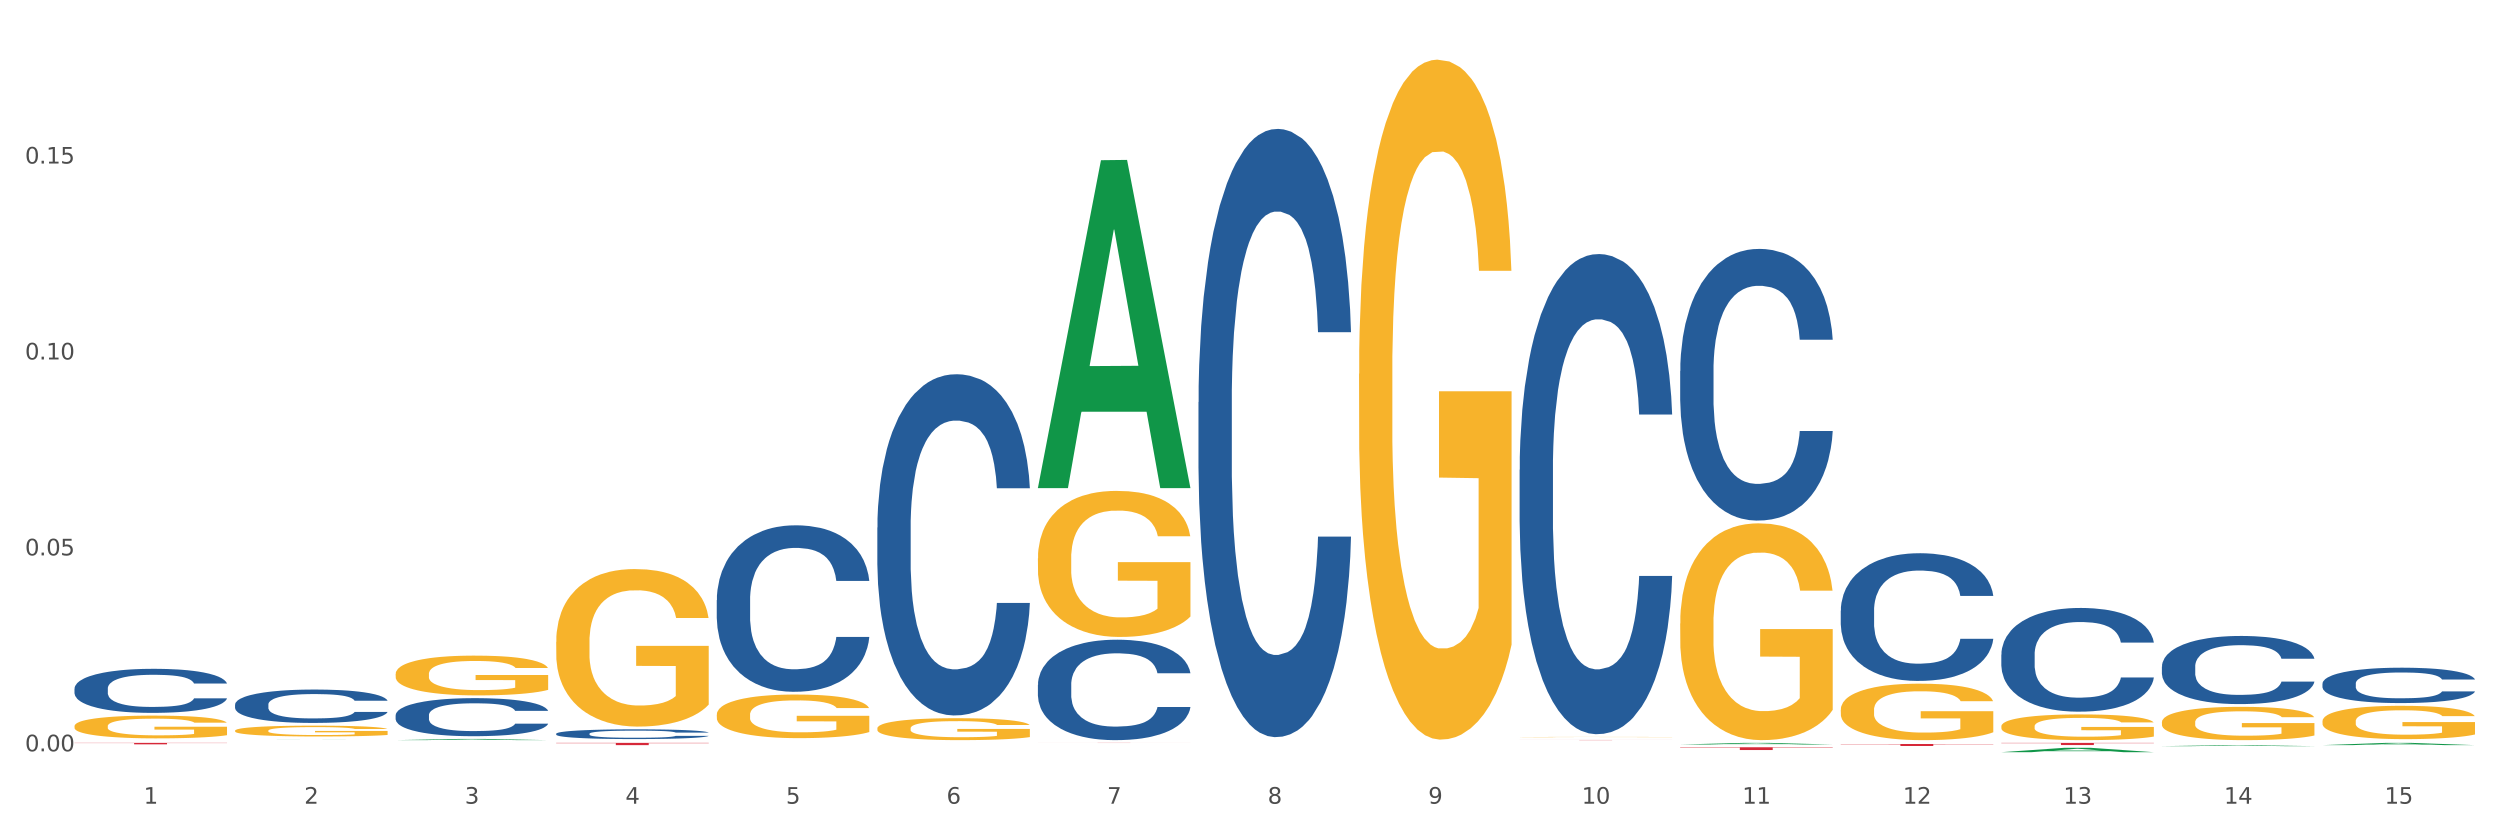 <?xml version="1.0" encoding="utf-8" standalone="no"?>
<!DOCTYPE svg PUBLIC "-//W3C//DTD SVG 1.1//EN"
  "http://www.w3.org/Graphics/SVG/1.1/DTD/svg11.dtd">
<svg xmlns:xlink="http://www.w3.org/1999/xlink" width="1080pt" height="360pt" viewBox="0 0 1080 360" xmlns="http://www.w3.org/2000/svg" version="1.1">
 <rect x="0" y="0" width="1080" height="360" fill="#333333" stroke="none"/>
 <defs>
  <style type="text/css">*{stroke-linejoin: round; stroke-linecap: butt}</style>
 </defs>
 <g id="figure_1">
  <g id="patch_1">
   <path d="M 0 360 
L 1080 360 
L 1080 0 
L 0 0 
z
" style="fill: #ffffff; stroke: #ffffff; stroke-linejoin: miter"/>
  </g>
  <g id="axes_1">
   <g id="matplotlib.axis_1">
    <g id="xtick_1">
     <g id="text_1">
      <!-- 1 -->
      <g style="fill: #4d4d4d" transform="translate(62.07 347.204) scale(0.096 -0.096)">
       <defs>
        <path id="DejaVuSans-31" d="M 794 531 
L 1825 531 
L 1825 4091 
L 703 3866 
L 703 4441 
L 1819 4666 
L 2450 4666 
L 2450 531 
L 3481 531 
L 3481 0 
L 794 0 
L 794 531 
z
" transform="scale(0.016)"/>
       </defs>
       <use xlink:href="#DejaVuSans-31"/>
      </g>
     </g>
    </g>
    <g id="xtick_2">
     <g id="text_2">
      <!-- 2 -->
      <g style="fill: #4d4d4d" transform="translate(131.436 347.204) scale(0.096 -0.096)">
       <defs>
        <path id="DejaVuSans-32" d="M 1228 531 
L 3431 531 
L 3431 0 
L 469 0 
L 469 531 
Q 828 903 1448 1529 
Q 2069 2156 2228 2338 
Q 2531 2678 2651 2914 
Q 2772 3150 2772 3378 
Q 2772 3750 2511 3984 
Q 2250 4219 1831 4219 
Q 1534 4219 1204 4116 
Q 875 4013 500 3803 
L 500 4441 
Q 881 4594 1212 4672 
Q 1544 4750 1819 4750 
Q 2544 4750 2975 4387 
Q 3406 4025 3406 3419 
Q 3406 3131 3298 2873 
Q 3191 2616 2906 2266 
Q 2828 2175 2409 1742 
Q 1991 1309 1228 531 
z
" transform="scale(0.016)"/>
       </defs>
       <use xlink:href="#DejaVuSans-32"/>
      </g>
     </g>
    </g>
    <g id="xtick_3">
     <g id="text_3">
      <!-- 3 -->
      <g style="fill: #4d4d4d" transform="translate(200.802 347.204) scale(0.096 -0.096)">
       <defs>
        <path id="DejaVuSans-33" d="M 2597 2516 
Q 3050 2419 3304 2112 
Q 3559 1806 3559 1356 
Q 3559 666 3084 287 
Q 2609 -91 1734 -91 
Q 1441 -91 1130 -33 
Q 819 25 488 141 
L 488 750 
Q 750 597 1062 519 
Q 1375 441 1716 441 
Q 2309 441 2620 675 
Q 2931 909 2931 1356 
Q 2931 1769 2642 2001 
Q 2353 2234 1838 2234 
L 1294 2234 
L 1294 2753 
L 1863 2753 
Q 2328 2753 2575 2939 
Q 2822 3125 2822 3475 
Q 2822 3834 2567 4026 
Q 2313 4219 1838 4219 
Q 1578 4219 1281 4162 
Q 984 4106 628 3988 
L 628 4550 
Q 988 4650 1302 4700 
Q 1616 4750 1894 4750 
Q 2613 4750 3031 4423 
Q 3450 4097 3450 3541 
Q 3450 3153 3228 2886 
Q 3006 2619 2597 2516 
z
" transform="scale(0.016)"/>
       </defs>
       <use xlink:href="#DejaVuSans-33"/>
      </g>
     </g>
    </g>
    <g id="xtick_4">
     <g id="text_4">
      <!-- 4 -->
      <g style="fill: #4d4d4d" transform="translate(270.169 347.204) scale(0.096 -0.096)">
       <defs>
        <path id="DejaVuSans-34" d="M 2419 4116 
L 825 1625 
L 2419 1625 
L 2419 4116 
z
M 2253 4666 
L 3047 4666 
L 3047 1625 
L 3713 1625 
L 3713 1100 
L 3047 1100 
L 3047 0 
L 2419 0 
L 2419 1100 
L 313 1100 
L 313 1709 
L 2253 4666 
z
" transform="scale(0.016)"/>
       </defs>
       <use xlink:href="#DejaVuSans-34"/>
      </g>
     </g>
    </g>
    <g id="xtick_5">
     <g id="text_5">
      <!-- 5 -->
      <g style="fill: #4d4d4d" transform="translate(339.535 347.204) scale(0.096 -0.096)">
       <defs>
        <path id="DejaVuSans-35" d="M 691 4666 
L 3169 4666 
L 3169 4134 
L 1269 4134 
L 1269 2991 
Q 1406 3038 1543 3061 
Q 1681 3084 1819 3084 
Q 2600 3084 3056 2656 
Q 3513 2228 3513 1497 
Q 3513 744 3044 326 
Q 2575 -91 1722 -91 
Q 1428 -91 1123 -41 
Q 819 9 494 109 
L 494 744 
Q 775 591 1075 516 
Q 1375 441 1709 441 
Q 2250 441 2565 725 
Q 2881 1009 2881 1497 
Q 2881 1984 2565 2268 
Q 2250 2553 1709 2553 
Q 1456 2553 1204 2497 
Q 953 2441 691 2322 
L 691 4666 
z
" transform="scale(0.016)"/>
       </defs>
       <use xlink:href="#DejaVuSans-35"/>
      </g>
     </g>
    </g>
    <g id="xtick_6">
     <g id="text_6">
      <!-- 6 -->
      <g style="fill: #4d4d4d" transform="translate(408.901 347.204) scale(0.096 -0.096)">
       <defs>
        <path id="DejaVuSans-36" d="M 2113 2584 
Q 1688 2584 1439 2293 
Q 1191 2003 1191 1497 
Q 1191 994 1439 701 
Q 1688 409 2113 409 
Q 2538 409 2786 701 
Q 3034 994 3034 1497 
Q 3034 2003 2786 2293 
Q 2538 2584 2113 2584 
z
M 3366 4563 
L 3366 3988 
Q 3128 4100 2886 4159 
Q 2644 4219 2406 4219 
Q 1781 4219 1451 3797 
Q 1122 3375 1075 2522 
Q 1259 2794 1537 2939 
Q 1816 3084 2150 3084 
Q 2853 3084 3261 2657 
Q 3669 2231 3669 1497 
Q 3669 778 3244 343 
Q 2819 -91 2113 -91 
Q 1303 -91 875 529 
Q 447 1150 447 2328 
Q 447 3434 972 4092 
Q 1497 4750 2381 4750 
Q 2619 4750 2861 4703 
Q 3103 4656 3366 4563 
z
" transform="scale(0.016)"/>
       </defs>
       <use xlink:href="#DejaVuSans-36"/>
      </g>
     </g>
    </g>
    <g id="xtick_7">
     <g id="text_7">
      <!-- 7 -->
      <g style="fill: #4d4d4d" transform="translate(478.267 347.204) scale(0.096 -0.096)">
       <defs>
        <path id="DejaVuSans-37" d="M 525 4666 
L 3525 4666 
L 3525 4397 
L 1831 0 
L 1172 0 
L 2766 4134 
L 525 4134 
L 525 4666 
z
" transform="scale(0.016)"/>
       </defs>
       <use xlink:href="#DejaVuSans-37"/>
      </g>
     </g>
    </g>
    <g id="xtick_8">
     <g id="text_8">
      <!-- 8 -->
      <g style="fill: #4d4d4d" transform="translate(547.634 347.204) scale(0.096 -0.096)">
       <defs>
        <path id="DejaVuSans-38" d="M 2034 2216 
Q 1584 2216 1326 1975 
Q 1069 1734 1069 1313 
Q 1069 891 1326 650 
Q 1584 409 2034 409 
Q 2484 409 2743 651 
Q 3003 894 3003 1313 
Q 3003 1734 2745 1975 
Q 2488 2216 2034 2216 
z
M 1403 2484 
Q 997 2584 770 2862 
Q 544 3141 544 3541 
Q 544 4100 942 4425 
Q 1341 4750 2034 4750 
Q 2731 4750 3128 4425 
Q 3525 4100 3525 3541 
Q 3525 3141 3298 2862 
Q 3072 2584 2669 2484 
Q 3125 2378 3379 2068 
Q 3634 1759 3634 1313 
Q 3634 634 3220 271 
Q 2806 -91 2034 -91 
Q 1263 -91 848 271 
Q 434 634 434 1313 
Q 434 1759 690 2068 
Q 947 2378 1403 2484 
z
M 1172 3481 
Q 1172 3119 1398 2916 
Q 1625 2713 2034 2713 
Q 2441 2713 2670 2916 
Q 2900 3119 2900 3481 
Q 2900 3844 2670 4047 
Q 2441 4250 2034 4250 
Q 1625 4250 1398 4047 
Q 1172 3844 1172 3481 
z
" transform="scale(0.016)"/>
       </defs>
       <use xlink:href="#DejaVuSans-38"/>
      </g>
     </g>
    </g>
    <g id="xtick_9">
     <g id="text_9">
      <!-- 9 -->
      <g style="fill: #4d4d4d" transform="translate(617 347.204) scale(0.096 -0.096)">
       <defs>
        <path id="DejaVuSans-39" d="M 703 97 
L 703 672 
Q 941 559 1184 500 
Q 1428 441 1663 441 
Q 2288 441 2617 861 
Q 2947 1281 2994 2138 
Q 2813 1869 2534 1725 
Q 2256 1581 1919 1581 
Q 1219 1581 811 2004 
Q 403 2428 403 3163 
Q 403 3881 828 4315 
Q 1253 4750 1959 4750 
Q 2769 4750 3195 4129 
Q 3622 3509 3622 2328 
Q 3622 1225 3098 567 
Q 2575 -91 1691 -91 
Q 1453 -91 1209 -44 
Q 966 3 703 97 
z
M 1959 2075 
Q 2384 2075 2632 2365 
Q 2881 2656 2881 3163 
Q 2881 3666 2632 3958 
Q 2384 4250 1959 4250 
Q 1534 4250 1286 3958 
Q 1038 3666 1038 3163 
Q 1038 2656 1286 2365 
Q 1534 2075 1959 2075 
z
" transform="scale(0.016)"/>
       </defs>
       <use xlink:href="#DejaVuSans-39"/>
      </g>
     </g>
    </g>
    <g id="xtick_10">
     <g id="text_10">
      <!-- 10 -->
      <g style="fill: #4d4d4d" transform="translate(683.312 347.204) scale(0.096 -0.096)">
       <defs>
        <path id="DejaVuSans-30" d="M 2034 4250 
Q 1547 4250 1301 3770 
Q 1056 3291 1056 2328 
Q 1056 1369 1301 889 
Q 1547 409 2034 409 
Q 2525 409 2770 889 
Q 3016 1369 3016 2328 
Q 3016 3291 2770 3770 
Q 2525 4250 2034 4250 
z
M 2034 4750 
Q 2819 4750 3233 4129 
Q 3647 3509 3647 2328 
Q 3647 1150 3233 529 
Q 2819 -91 2034 -91 
Q 1250 -91 836 529 
Q 422 1150 422 2328 
Q 422 3509 836 4129 
Q 1250 4750 2034 4750 
z
" transform="scale(0.016)"/>
       </defs>
       <use xlink:href="#DejaVuSans-31"/>
       <use xlink:href="#DejaVuSans-30" transform="translate(63.623 0)"/>
      </g>
     </g>
    </g>
    <g id="xtick_11">
     <g id="text_11">
      <!-- 11 -->
      <g style="fill: #4d4d4d" transform="translate(752.678 347.204) scale(0.096 -0.096)">
       <use xlink:href="#DejaVuSans-31"/>
       <use xlink:href="#DejaVuSans-31" transform="translate(63.623 0)"/>
      </g>
     </g>
    </g>
    <g id="xtick_12">
     <g id="text_12">
      <!-- 12 -->
      <g style="fill: #4d4d4d" transform="translate(822.044 347.204) scale(0.096 -0.096)">
       <use xlink:href="#DejaVuSans-31"/>
       <use xlink:href="#DejaVuSans-32" transform="translate(63.623 0)"/>
      </g>
     </g>
    </g>
    <g id="xtick_13">
     <g id="text_13">
      <!-- 13 -->
      <g style="fill: #4d4d4d" transform="translate(891.411 347.204) scale(0.096 -0.096)">
       <use xlink:href="#DejaVuSans-31"/>
       <use xlink:href="#DejaVuSans-33" transform="translate(63.623 0)"/>
      </g>
     </g>
    </g>
    <g id="xtick_14">
     <g id="text_14">
      <!-- 14 -->
      <g style="fill: #4d4d4d" transform="translate(960.777 347.204) scale(0.096 -0.096)">
       <use xlink:href="#DejaVuSans-31"/>
       <use xlink:href="#DejaVuSans-34" transform="translate(63.623 0)"/>
      </g>
     </g>
    </g>
    <g id="xtick_15">
     <g id="text_15">
      <!-- 15 -->
      <g style="fill: #4d4d4d" transform="translate(1030.143 347.204) scale(0.096 -0.096)">
       <use xlink:href="#DejaVuSans-31"/>
       <use xlink:href="#DejaVuSans-35" transform="translate(63.623 0)"/>
      </g>
     </g>
    </g>
    <g id="xtick_16"/>
    <g id="xtick_17"/>
    <g id="xtick_18"/>
    <g id="xtick_19"/>
    <g id="xtick_20"/>
    <g id="xtick_21"/>
    <g id="xtick_22"/>
    <g id="xtick_23"/>
    <g id="xtick_24"/>
    <g id="xtick_25"/>
    <g id="xtick_26"/>
    <g id="xtick_27"/>
    <g id="xtick_28"/>
    <g id="xtick_29"/>
   </g>
   <g id="matplotlib.axis_2">
    <g id="ytick_1">
     <g id="text_16">
      <!-- 0.00 -->
      <g style="fill: #4d4d4d" transform="translate(10.8 324.572) scale(0.096 -0.096)">
       <defs>
        <path id="DejaVuSans-2e" d="M 684 794 
L 1344 794 
L 1344 0 
L 684 0 
L 684 794 
z
" transform="scale(0.016)"/>
       </defs>
       <use xlink:href="#DejaVuSans-30"/>
       <use xlink:href="#DejaVuSans-2e" transform="translate(63.623 0)"/>
       <use xlink:href="#DejaVuSans-30" transform="translate(95.41 0)"/>
       <use xlink:href="#DejaVuSans-30" transform="translate(159.033 0)"/>
      </g>
     </g>
    </g>
    <g id="ytick_2">
     <g id="text_17">
      <!-- 0.05 -->
      <g style="fill: #4d4d4d" transform="translate(10.8 239.935) scale(0.096 -0.096)">
       <use xlink:href="#DejaVuSans-30"/>
       <use xlink:href="#DejaVuSans-2e" transform="translate(63.623 0)"/>
       <use xlink:href="#DejaVuSans-30" transform="translate(95.41 0)"/>
       <use xlink:href="#DejaVuSans-35" transform="translate(159.033 0)"/>
      </g>
     </g>
    </g>
    <g id="ytick_3">
     <g id="text_18">
      <!-- 0.10 -->
      <g style="fill: #4d4d4d" transform="translate(10.8 155.298) scale(0.096 -0.096)">
       <use xlink:href="#DejaVuSans-30"/>
       <use xlink:href="#DejaVuSans-2e" transform="translate(63.623 0)"/>
       <use xlink:href="#DejaVuSans-31" transform="translate(95.41 0)"/>
       <use xlink:href="#DejaVuSans-30" transform="translate(159.033 0)"/>
      </g>
     </g>
    </g>
    <g id="ytick_4">
     <g id="text_19">
      <!-- 0.15 -->
      <g style="fill: #4d4d4d" transform="translate(10.8 70.661) scale(0.096 -0.096)">
       <use xlink:href="#DejaVuSans-30"/>
       <use xlink:href="#DejaVuSans-2e" transform="translate(63.623 0)"/>
       <use xlink:href="#DejaVuSans-31" transform="translate(95.41 0)"/>
       <use xlink:href="#DejaVuSans-35" transform="translate(159.033 0)"/>
      </g>
     </g>
    </g>
    <g id="ytick_5"/>
    <g id="ytick_6"/>
    <g id="ytick_7"/>
    <g id="ytick_8"/>
   </g>
   <g id="PolyCollection_1">
    <path d="M 725.837 322.815 
L 791.735 322.815 
L 791.735 322.982 
L 765.813 322.983 
L 765.813 324.015 
L 751.603 324.015 
L 751.603 322.983 
L 725.837 322.982 
L 725.837 322.816 
L 725.837 322.815 
z
" clip-path="url(#pc0b5ffd26b)" style="fill: #d62839"/>
    <path d="M 656.471 319.658 
L 722.369 319.658 
L 722.369 319.67 
L 696.447 319.67 
L 696.447 319.744 
L 682.237 319.744 
L 682.237 319.67 
L 656.471 319.67 
L 656.471 319.658 
L 656.471 319.658 
z
" clip-path="url(#pc0b5ffd26b)" style="fill: #d62839"/>
    <path d="M 170.907 319.743 
L 170.975 319.742 
L 198.15 319.222 
L 209.427 319.222 
L 236.805 319.744 
L 223.762 319.744 
L 217.851 319.622 
L 189.794 319.622 
L 189.59 319.624 
L 183.883 319.744 
L 170.907 319.744 
L 170.907 319.743 
L 193.326 319.55 
L 214.319 319.549 
L 203.924 319.333 
L 203.788 319.332 
L 203.653 319.334 
L 193.258 319.549 
L 193.326 319.55 
L 170.907 319.743 
z
" clip-path="url(#pc0b5ffd26b)" style="fill: #109648"/>
    <path d="M 795.203 321.418 
L 861.101 321.418 
L 861.101 321.537 
L 835.179 321.538 
L 835.179 322.278 
L 820.969 322.278 
L 820.969 321.538 
L 795.203 321.537 
L 795.203 321.419 
L 795.203 321.418 
z
" clip-path="url(#pc0b5ffd26b)" style="fill: #d62839"/>
    <path d="M 1003.302 321.899 
L 1003.37 321.898 
L 1030.544 320.925 
L 1041.822 320.925 
L 1069.2 321.901 
L 1056.156 321.901 
L 1050.246 321.674 
L 1022.188 321.674 
L 1021.984 321.677 
L 1016.278 321.901 
L 1003.302 321.901 
L 1003.302 321.899 
L 1025.721 321.538 
L 1046.713 321.537 
L 1036.319 321.133 
L 1036.183 321.131 
L 1036.047 321.134 
L 1025.653 321.537 
L 1025.721 321.538 
L 1003.302 321.899 
z
" clip-path="url(#pc0b5ffd26b)" style="fill: #109648"/>
    <path d="M 933.936 322.343 
L 934.004 322.343 
L 961.178 321.922 
L 972.456 321.922 
L 999.834 322.344 
L 986.79 322.344 
L 980.88 322.245 
L 952.822 322.245 
L 952.618 322.247 
L 946.912 322.344 
L 933.936 322.344 
L 933.936 322.343 
L 956.355 322.187 
L 977.347 322.186 
L 966.953 322.012 
L 966.817 322.011 
L 966.681 322.012 
L 956.287 322.186 
L 956.355 322.187 
L 933.936 322.343 
z
" clip-path="url(#pc0b5ffd26b)" style="fill: #109648"/>
    <path d="M 864.57 324.946 
L 864.638 324.944 
L 891.812 323.046 
L 903.089 323.044 
L 930.468 324.95 
L 917.424 324.95 
L 911.513 324.506 
L 883.456 324.506 
L 883.252 324.513 
L 877.545 324.95 
L 864.57 324.95 
L 864.57 324.946 
L 886.989 324.241 
L 907.981 324.239 
L 897.587 323.45 
L 897.451 323.447 
L 897.315 323.452 
L 886.921 324.239 
L 886.989 324.241 
L 864.57 324.946 
z
" clip-path="url(#pc0b5ffd26b)" style="fill: #109648"/>
    <path d="M 725.837 321.633 
L 725.905 321.632 
L 753.08 320.925 
L 764.357 320.925 
L 791.735 321.634 
L 778.691 321.634 
L 772.781 321.469 
L 744.723 321.469 
L 744.52 321.472 
L 738.813 321.634 
L 725.837 321.634 
L 725.837 321.633 
L 748.256 321.37 
L 769.248 321.37 
L 758.854 321.076 
L 758.718 321.075 
L 758.582 321.077 
L 748.188 321.37 
L 748.256 321.37 
L 725.837 321.633 
z
" clip-path="url(#pc0b5ffd26b)" style="fill: #109648"/>
    <path d="M 587.105 161.508 
L 587.183 161.24 
L 587.183 151.582 
L 587.338 143.265 
L 588.116 123.144 
L 589.283 106.511 
L 590.139 97.658 
L 590.995 90.414 
L 592.006 83.171 
L 593.251 75.659 
L 595.507 64.66 
L 596.908 59.026 
L 598.619 53.124 
L 601.731 44.539 
L 603.988 39.71 
L 606.322 35.686 
L 610.134 30.857 
L 612.624 28.711 
L 615.269 27.101 
L 618.459 26.028 
L 620.871 25.759 
L 626.161 26.564 
L 630.674 28.979 
L 632.852 30.857 
L 635.653 34.076 
L 637.131 36.222 
L 639.543 40.515 
L 642.033 46.149 
L 643.744 50.978 
L 646.312 60.099 
L 648.257 69.22 
L 650.046 80.488 
L 650.98 88.268 
L 651.68 95.512 
L 652.302 103.828 
L 652.925 116.974 
L 638.921 116.974 
L 638.376 107.584 
L 637.52 98.731 
L 636.275 90.146 
L 635.186 84.781 
L 633.319 78.074 
L 631.607 73.781 
L 629.818 70.562 
L 627.639 67.879 
L 625.928 66.538 
L 623.516 65.465 
L 618.77 65.733 
L 615.58 67.879 
L 613.402 70.562 
L 612.001 72.976 
L 610.756 75.659 
L 609.356 79.415 
L 607.722 85.049 
L 606.555 90.146 
L 605.388 96.585 
L 604.455 103.023 
L 603.599 110.535 
L 602.898 118.583 
L 602.354 126.9 
L 601.887 137.095 
L 601.498 153.996 
L 601.498 190.75 
L 601.654 199.067 
L 602.043 210.066 
L 602.509 218.383 
L 603.287 228.309 
L 603.988 235.016 
L 605.31 244.674 
L 606.789 252.722 
L 607.956 257.819 
L 609.123 262.112 
L 611.145 268.014 
L 613.402 272.843 
L 615.347 275.794 
L 617.992 278.477 
L 619.781 279.55 
L 621.337 280.087 
L 625.15 280.087 
L 627.873 279.282 
L 630.907 277.404 
L 633.241 274.989 
L 635.186 272.038 
L 637.365 267.209 
L 638.765 262.648 
L 638.765 206.578 
L 621.649 206.31 
L 621.649 169.02 
L 653.003 169.02 
L 653.003 278.477 
L 651.68 284.111 
L 650.202 289.208 
L 648.646 293.769 
L 646.312 299.402 
L 643.511 304.768 
L 641.021 308.524 
L 638.376 311.743 
L 635.264 314.694 
L 631.218 317.377 
L 628.729 318.45 
L 625.617 319.255 
L 621.96 319.523 
L 618.77 318.987 
L 615.658 317.645 
L 612.39 315.231 
L 609.2 311.743 
L 606.789 308.256 
L 604.377 303.963 
L 601.809 298.329 
L 599.786 292.964 
L 598.23 288.135 
L 596.519 281.964 
L 594.652 273.916 
L 593.251 266.673 
L 592.006 259.161 
L 590.684 249.503 
L 589.75 241.186 
L 588.816 230.723 
L 588.272 222.943 
L 587.649 210.871 
L 587.183 193.969 
L 587.105 161.508 
z
" clip-path="url(#pc0b5ffd26b)" style="fill: #f7b32b"/>
    <path d="M 656.471 318.414 
L 656.549 318.414 
L 656.549 318.41 
L 656.704 318.407 
L 657.482 318.399 
L 658.649 318.392 
L 659.505 318.388 
L 660.361 318.386 
L 661.372 318.383 
L 662.617 318.38 
L 664.874 318.375 
L 666.274 318.373 
L 667.986 318.371 
L 671.098 318.367 
L 673.354 318.365 
L 675.688 318.364 
L 679.5 318.362 
L 681.99 318.361 
L 684.635 318.36 
L 687.825 318.36 
L 690.237 318.36 
L 695.527 318.36 
L 700.04 318.361 
L 702.218 318.362 
L 705.019 318.363 
L 706.497 318.364 
L 708.909 318.365 
L 711.399 318.368 
L 713.111 318.37 
L 715.678 318.373 
L 717.623 318.377 
L 719.412 318.382 
L 720.346 318.385 
L 721.046 318.388 
L 721.669 318.391 
L 722.291 318.396 
L 708.287 318.396 
L 707.742 318.392 
L 706.886 318.389 
L 705.642 318.385 
L 704.552 318.383 
L 702.685 318.381 
L 700.973 318.379 
L 699.184 318.378 
L 697.006 318.376 
L 695.294 318.376 
L 692.882 318.375 
L 688.136 318.376 
L 684.946 318.376 
L 682.768 318.378 
L 681.367 318.379 
L 680.123 318.38 
L 678.722 318.381 
L 677.088 318.383 
L 675.921 318.385 
L 674.754 318.388 
L 673.821 318.391 
L 672.965 318.394 
L 672.265 318.397 
L 671.72 318.4 
L 671.253 318.404 
L 670.864 318.411 
L 670.864 318.426 
L 671.02 318.429 
L 671.409 318.434 
L 671.876 318.437 
L 672.654 318.441 
L 673.354 318.444 
L 674.677 318.448 
L 676.155 318.451 
L 677.322 318.453 
L 678.489 318.455 
L 680.512 318.457 
L 682.768 318.459 
L 684.713 318.46 
L 687.358 318.461 
L 689.148 318.462 
L 690.704 318.462 
L 694.516 318.462 
L 697.239 318.462 
L 700.273 318.461 
L 702.607 318.46 
L 704.552 318.459 
L 706.731 318.457 
L 708.131 318.455 
L 708.131 318.432 
L 691.015 318.432 
L 691.015 318.417 
L 722.369 318.417 
L 722.369 318.461 
L 721.046 318.463 
L 719.568 318.466 
L 718.012 318.467 
L 715.678 318.47 
L 712.877 318.472 
L 710.387 318.473 
L 707.742 318.475 
L 704.63 318.476 
L 700.584 318.477 
L 698.095 318.477 
L 694.983 318.478 
L 691.326 318.478 
L 688.136 318.478 
L 685.024 318.477 
L 681.756 318.476 
L 678.567 318.475 
L 676.155 318.473 
L 673.743 318.471 
L 671.175 318.469 
L 669.153 318.467 
L 667.597 318.465 
L 665.885 318.463 
L 664.018 318.459 
L 662.617 318.456 
L 661.372 318.453 
L 660.05 318.45 
L 659.116 318.446 
L 658.183 318.442 
L 657.638 318.439 
L 657.016 318.434 
L 656.549 318.427 
L 656.471 318.414 
z
" clip-path="url(#pc0b5ffd26b)" style="fill: #f7b32b"/>
    <path d="M 725.837 269.361 
L 725.915 269.276 
L 725.915 266.196 
L 726.071 263.544 
L 726.849 257.129 
L 728.016 251.826 
L 728.871 249.003 
L 729.727 246.693 
L 730.739 244.384 
L 731.984 241.988 
L 734.24 238.481 
L 735.64 236.685 
L 737.352 234.803 
L 740.464 232.066 
L 742.72 230.526 
L 745.054 229.243 
L 748.866 227.703 
L 751.356 227.019 
L 754.001 226.506 
L 757.191 226.164 
L 759.603 226.078 
L 764.894 226.335 
L 769.406 227.105 
L 771.585 227.703 
L 774.385 228.73 
L 775.864 229.414 
L 778.275 230.783 
L 780.765 232.579 
L 782.477 234.119 
L 785.044 237.027 
L 786.989 239.936 
L 788.779 243.528 
L 789.712 246.009 
L 790.412 248.318 
L 791.035 250.97 
L 791.657 255.162 
L 777.653 255.162 
L 777.108 252.168 
L 776.253 249.345 
L 775.008 246.608 
L 773.919 244.897 
L 772.051 242.758 
L 770.34 241.39 
L 768.55 240.363 
L 766.372 239.508 
L 764.66 239.08 
L 762.248 238.738 
L 757.502 238.823 
L 754.313 239.508 
L 752.134 240.363 
L 750.734 241.133 
L 749.489 241.988 
L 748.088 243.186 
L 746.455 244.982 
L 745.288 246.608 
L 744.121 248.661 
L 743.187 250.713 
L 742.331 253.109 
L 741.631 255.675 
L 741.086 258.327 
L 740.62 261.577 
L 740.23 266.966 
L 740.23 278.685 
L 740.386 281.337 
L 740.775 284.844 
L 741.242 287.495 
L 742.02 290.66 
L 742.72 292.799 
L 744.043 295.878 
L 745.521 298.445 
L 746.688 300.07 
L 747.855 301.438 
L 749.878 303.32 
L 752.134 304.86 
L 754.079 305.801 
L 756.724 306.656 
L 758.514 306.999 
L 760.07 307.17 
L 763.882 307.17 
L 766.605 306.913 
L 769.639 306.314 
L 771.974 305.544 
L 773.919 304.603 
L 776.097 303.064 
L 777.497 301.61 
L 777.497 283.732 
L 760.381 283.646 
L 760.381 271.756 
L 791.735 271.756 
L 791.735 306.656 
L 790.412 308.453 
L 788.934 310.078 
L 787.378 311.532 
L 785.044 313.328 
L 782.243 315.039 
L 779.754 316.237 
L 777.108 317.263 
L 773.996 318.204 
L 769.951 319.06 
L 767.461 319.402 
L 764.349 319.658 
L 760.692 319.744 
L 757.502 319.573 
L 754.39 319.145 
L 751.123 318.375 
L 747.933 317.263 
L 745.521 316.151 
L 743.109 314.783 
L 740.542 312.986 
L 738.519 311.275 
L 736.963 309.736 
L 735.251 307.768 
L 733.384 305.202 
L 731.984 302.893 
L 730.739 300.498 
L 729.416 297.418 
L 728.482 294.766 
L 727.549 291.43 
L 727.004 288.95 
L 726.382 285.1 
L 725.915 279.711 
L 725.837 269.361 
z
" clip-path="url(#pc0b5ffd26b)" style="fill: #f7b32b"/>
    <path d="M 795.203 306.619 
L 795.281 306.597 
L 795.281 305.794 
L 795.437 305.104 
L 796.215 303.432 
L 797.382 302.051 
L 798.238 301.316 
L 799.094 300.714 
L 800.105 300.112 
L 801.35 299.488 
L 803.606 298.575 
L 805.006 298.107 
L 806.718 297.616 
L 809.83 296.903 
L 812.086 296.502 
L 814.42 296.168 
L 818.233 295.767 
L 820.722 295.589 
L 823.368 295.455 
L 826.557 295.366 
L 828.969 295.344 
L 834.26 295.41 
L 838.772 295.611 
L 840.951 295.767 
L 843.752 296.034 
L 845.23 296.213 
L 847.642 296.569 
L 850.131 297.037 
L 851.843 297.438 
L 854.41 298.196 
L 856.355 298.953 
L 858.145 299.889 
L 859.078 300.536 
L 859.779 301.137 
L 860.401 301.828 
L 861.024 302.92 
L 847.019 302.92 
L 846.475 302.14 
L 845.619 301.405 
L 844.374 300.692 
L 843.285 300.246 
L 841.418 299.689 
L 839.706 299.332 
L 837.916 299.065 
L 835.738 298.842 
L 834.026 298.731 
L 831.615 298.642 
L 826.869 298.664 
L 823.679 298.842 
L 821.5 299.065 
L 820.1 299.265 
L 818.855 299.488 
L 817.455 299.8 
L 815.821 300.268 
L 814.654 300.692 
L 813.487 301.226 
L 812.553 301.761 
L 811.697 302.385 
L 810.997 303.054 
L 810.453 303.744 
L 809.986 304.591 
L 809.597 305.995 
L 809.597 309.048 
L 809.752 309.739 
L 810.141 310.652 
L 810.608 311.343 
L 811.386 312.168 
L 812.086 312.725 
L 813.409 313.527 
L 814.887 314.195 
L 816.054 314.619 
L 817.221 314.975 
L 819.244 315.465 
L 821.5 315.867 
L 823.445 316.112 
L 826.091 316.335 
L 827.88 316.424 
L 829.436 316.468 
L 833.248 316.468 
L 835.971 316.401 
L 839.006 316.245 
L 841.34 316.045 
L 843.285 315.8 
L 845.463 315.399 
L 846.864 315.02 
L 846.864 310.363 
L 829.747 310.34 
L 829.747 307.243 
L 861.101 307.243 
L 861.101 316.335 
L 859.779 316.802 
L 858.3 317.226 
L 856.744 317.605 
L 854.41 318.073 
L 851.61 318.518 
L 849.12 318.83 
L 846.475 319.098 
L 843.363 319.343 
L 839.317 319.566 
L 836.827 319.655 
L 833.715 319.722 
L 830.059 319.744 
L 826.869 319.699 
L 823.757 319.588 
L 820.489 319.387 
L 817.299 319.098 
L 814.887 318.808 
L 812.475 318.451 
L 809.908 317.984 
L 807.885 317.538 
L 806.329 317.137 
L 804.617 316.624 
L 802.75 315.956 
L 801.35 315.354 
L 800.105 314.73 
L 798.782 313.928 
L 797.849 313.237 
L 796.915 312.368 
L 796.37 311.722 
L 795.748 310.719 
L 795.281 309.315 
L 795.203 306.619 
z
" clip-path="url(#pc0b5ffd26b)" style="fill: #f7b32b"/>
    <path d="M 864.57 313.764 
L 864.647 313.753 
L 864.647 313.388 
L 864.803 313.073 
L 865.581 312.312 
L 866.748 311.682 
L 867.604 311.347 
L 868.46 311.073 
L 869.471 310.799 
L 870.716 310.515 
L 872.972 310.098 
L 874.373 309.885 
L 876.084 309.662 
L 879.196 309.337 
L 881.453 309.154 
L 883.787 309.002 
L 887.599 308.819 
L 890.089 308.738 
L 892.734 308.677 
L 895.924 308.636 
L 898.336 308.626 
L 903.626 308.656 
L 908.139 308.748 
L 910.317 308.819 
L 913.118 308.941 
L 914.596 309.022 
L 917.008 309.184 
L 919.498 309.398 
L 921.209 309.58 
L 923.777 309.926 
L 925.722 310.271 
L 927.511 310.697 
L 928.445 310.992 
L 929.145 311.266 
L 929.767 311.581 
L 930.39 312.078 
L 916.385 312.078 
L 915.841 311.723 
L 914.985 311.388 
L 913.74 311.063 
L 912.651 310.86 
L 910.784 310.606 
L 909.072 310.443 
L 907.283 310.322 
L 905.104 310.22 
L 903.393 310.169 
L 900.981 310.129 
L 896.235 310.139 
L 893.045 310.22 
L 890.867 310.322 
L 889.466 310.413 
L 888.221 310.515 
L 886.821 310.657 
L 885.187 310.87 
L 884.02 311.063 
L 882.853 311.307 
L 881.919 311.55 
L 881.064 311.834 
L 880.363 312.139 
L 879.819 312.454 
L 879.352 312.84 
L 878.963 313.479 
L 878.963 314.87 
L 879.119 315.185 
L 879.508 315.601 
L 879.974 315.916 
L 880.752 316.292 
L 881.453 316.546 
L 882.775 316.911 
L 884.253 317.216 
L 885.42 317.409 
L 886.587 317.571 
L 888.61 317.794 
L 890.867 317.977 
L 892.812 318.089 
L 895.457 318.19 
L 897.246 318.231 
L 898.802 318.251 
L 902.615 318.251 
L 905.338 318.221 
L 908.372 318.15 
L 910.706 318.058 
L 912.651 317.947 
L 914.829 317.764 
L 916.23 317.591 
L 916.23 315.469 
L 899.114 315.459 
L 899.114 314.048 
L 930.468 314.048 
L 930.468 318.19 
L 929.145 318.404 
L 927.667 318.597 
L 926.111 318.769 
L 923.777 318.982 
L 920.976 319.185 
L 918.486 319.328 
L 915.841 319.449 
L 912.729 319.561 
L 908.683 319.663 
L 906.193 319.703 
L 903.081 319.734 
L 899.425 319.744 
L 896.235 319.724 
L 893.123 319.673 
L 889.855 319.581 
L 886.665 319.449 
L 884.253 319.317 
L 881.842 319.155 
L 879.274 318.942 
L 877.251 318.739 
L 875.695 318.556 
L 873.984 318.322 
L 872.116 318.018 
L 870.716 317.744 
L 869.471 317.459 
L 868.149 317.094 
L 867.215 316.779 
L 866.281 316.383 
L 865.737 316.089 
L 865.114 315.632 
L 864.647 314.992 
L 864.57 313.764 
z
" clip-path="url(#pc0b5ffd26b)" style="fill: #f7b32b"/>
    <path d="M 309.64 308.745 
L 309.718 308.728 
L 309.718 308.109 
L 309.873 307.575 
L 310.651 306.285 
L 311.818 305.218 
L 312.674 304.65 
L 313.53 304.185 
L 314.541 303.721 
L 315.786 303.239 
L 318.042 302.533 
L 319.443 302.172 
L 321.155 301.794 
L 324.267 301.243 
L 326.523 300.933 
L 328.857 300.675 
L 332.669 300.365 
L 335.159 300.228 
L 337.804 300.124 
L 340.994 300.056 
L 343.406 300.038 
L 348.696 300.09 
L 353.209 300.245 
L 355.387 300.365 
L 358.188 300.572 
L 359.666 300.709 
L 362.078 300.985 
L 364.568 301.346 
L 366.279 301.656 
L 368.847 302.241 
L 370.792 302.826 
L 372.581 303.549 
L 373.515 304.048 
L 374.215 304.512 
L 374.838 305.046 
L 375.46 305.889 
L 361.456 305.889 
L 360.911 305.287 
L 360.055 304.719 
L 358.81 304.168 
L 357.721 303.824 
L 355.854 303.394 
L 354.142 303.119 
L 352.353 302.912 
L 350.174 302.74 
L 348.463 302.654 
L 346.051 302.585 
L 341.305 302.602 
L 338.115 302.74 
L 335.937 302.912 
L 334.536 303.067 
L 333.292 303.239 
L 331.891 303.48 
L 330.257 303.841 
L 329.09 304.168 
L 327.923 304.581 
L 326.99 304.994 
L 326.134 305.476 
L 325.434 305.992 
L 324.889 306.526 
L 324.422 307.18 
L 324.033 308.264 
L 324.033 310.621 
L 324.189 311.155 
L 324.578 311.86 
L 325.045 312.394 
L 325.823 313.03 
L 326.523 313.46 
L 327.845 314.08 
L 329.324 314.596 
L 330.491 314.923 
L 331.658 315.198 
L 333.681 315.577 
L 335.937 315.887 
L 337.882 316.076 
L 340.527 316.248 
L 342.317 316.317 
L 343.873 316.351 
L 347.685 316.351 
L 350.408 316.3 
L 353.442 316.179 
L 355.776 316.024 
L 357.721 315.835 
L 359.9 315.525 
L 361.3 315.233 
L 361.3 311.636 
L 344.184 311.619 
L 344.184 309.227 
L 375.538 309.227 
L 375.538 316.248 
L 374.215 316.609 
L 372.737 316.936 
L 371.181 317.229 
L 368.847 317.59 
L 366.046 317.934 
L 363.556 318.175 
L 360.911 318.382 
L 357.799 318.571 
L 353.753 318.743 
L 351.264 318.812 
L 348.152 318.864 
L 344.495 318.881 
L 341.305 318.846 
L 338.193 318.76 
L 334.925 318.606 
L 331.736 318.382 
L 329.324 318.158 
L 326.912 317.883 
L 324.344 317.521 
L 322.322 317.177 
L 320.766 316.868 
L 319.054 316.472 
L 317.187 315.956 
L 315.786 315.491 
L 314.541 315.009 
L 313.219 314.39 
L 312.285 313.856 
L 311.352 313.185 
L 310.807 312.686 
L 310.184 311.912 
L 309.718 310.828 
L 309.64 308.745 
z
" clip-path="url(#pc0b5ffd26b)" style="fill: #f7b32b"/>
    <path d="M 101.541 319.364 
L 101.609 319.364 
L 128.784 319.34 
L 140.061 319.34 
L 167.439 319.364 
L 154.395 319.364 
L 148.485 319.358 
L 120.427 319.358 
L 120.224 319.358 
L 114.517 319.364 
L 101.541 319.364 
L 101.541 319.364 
L 123.96 319.355 
L 144.952 319.355 
L 134.558 319.345 
L 134.422 319.345 
L 134.286 319.345 
L 123.892 319.355 
L 123.96 319.355 
L 101.541 319.364 
z
" clip-path="url(#pc0b5ffd26b)" style="fill: #109648"/>
    <path d="M 379.006 314.642 
L 379.084 314.634 
L 379.084 314.322 
L 379.24 314.053 
L 380.018 313.404 
L 381.185 312.867 
L 382.04 312.581 
L 382.896 312.347 
L 383.908 312.113 
L 385.152 311.871 
L 387.409 311.516 
L 388.809 311.334 
L 390.521 311.143 
L 393.633 310.866 
L 395.889 310.71 
L 398.223 310.58 
L 402.035 310.424 
L 404.525 310.355 
L 407.17 310.303 
L 410.36 310.268 
L 412.772 310.26 
L 418.062 310.286 
L 422.575 310.364 
L 424.753 310.424 
L 427.554 310.528 
L 429.032 310.598 
L 431.444 310.736 
L 433.934 310.918 
L 435.646 311.074 
L 438.213 311.368 
L 440.158 311.663 
L 441.948 312.027 
L 442.881 312.278 
L 443.581 312.512 
L 444.204 312.78 
L 444.826 313.205 
L 430.822 313.205 
L 430.277 312.902 
L 429.422 312.616 
L 428.177 312.339 
L 427.087 312.165 
L 425.22 311.949 
L 423.509 311.81 
L 421.719 311.706 
L 419.541 311.62 
L 417.829 311.576 
L 415.417 311.542 
L 410.671 311.55 
L 407.481 311.62 
L 405.303 311.706 
L 403.903 311.784 
L 402.658 311.871 
L 401.257 311.992 
L 399.624 312.174 
L 398.456 312.339 
L 397.289 312.546 
L 396.356 312.754 
L 395.5 312.997 
L 394.8 313.257 
L 394.255 313.525 
L 393.788 313.854 
L 393.399 314.4 
L 393.399 315.586 
L 393.555 315.855 
L 393.944 316.21 
L 394.411 316.479 
L 395.189 316.799 
L 395.889 317.016 
L 397.212 317.327 
L 398.69 317.587 
L 399.857 317.752 
L 401.024 317.89 
L 403.047 318.081 
L 405.303 318.237 
L 407.248 318.332 
L 409.893 318.419 
L 411.683 318.453 
L 413.239 318.471 
L 417.051 318.471 
L 419.774 318.445 
L 422.808 318.384 
L 425.142 318.306 
L 427.087 318.211 
L 429.266 318.055 
L 430.666 317.908 
L 430.666 316.098 
L 413.55 316.089 
L 413.55 314.885 
L 444.904 314.885 
L 444.904 318.419 
L 443.581 318.601 
L 442.103 318.765 
L 440.547 318.912 
L 438.213 319.094 
L 435.412 319.268 
L 432.923 319.389 
L 430.277 319.493 
L 427.165 319.588 
L 423.12 319.675 
L 420.63 319.709 
L 417.518 319.735 
L 413.861 319.744 
L 410.671 319.727 
L 407.559 319.683 
L 404.292 319.605 
L 401.102 319.493 
L 398.69 319.38 
L 396.278 319.242 
L 393.711 319.06 
L 391.688 318.886 
L 390.132 318.731 
L 388.42 318.531 
L 386.553 318.271 
L 385.152 318.038 
L 383.908 317.795 
L 382.585 317.483 
L 381.651 317.215 
L 380.718 316.877 
L 380.173 316.626 
L 379.551 316.236 
L 379.084 315.69 
L 379.006 314.642 
z
" clip-path="url(#pc0b5ffd26b)" style="fill: #f7b32b"/>
    <path d="M 1003.302 311.56 
L 1003.38 311.547 
L 1003.38 311.074 
L 1003.535 310.666 
L 1004.314 309.68 
L 1005.481 308.864 
L 1006.336 308.43 
L 1007.192 308.075 
L 1008.204 307.72 
L 1009.448 307.352 
L 1011.705 306.813 
L 1013.105 306.536 
L 1014.817 306.247 
L 1017.929 305.826 
L 1020.185 305.589 
L 1022.519 305.392 
L 1026.331 305.155 
L 1028.821 305.05 
L 1031.466 304.971 
L 1034.656 304.919 
L 1037.068 304.906 
L 1042.358 304.945 
L 1046.871 305.063 
L 1049.049 305.155 
L 1051.85 305.313 
L 1053.328 305.418 
L 1055.74 305.629 
L 1058.23 305.905 
L 1059.942 306.142 
L 1062.509 306.589 
L 1064.454 307.036 
L 1066.244 307.588 
L 1067.177 307.97 
L 1067.877 308.325 
L 1068.5 308.733 
L 1069.122 309.377 
L 1055.118 309.377 
L 1054.573 308.917 
L 1053.717 308.483 
L 1052.473 308.062 
L 1051.383 307.799 
L 1049.516 307.47 
L 1047.805 307.26 
L 1046.015 307.102 
L 1043.837 306.97 
L 1042.125 306.905 
L 1039.713 306.852 
L 1034.967 306.865 
L 1031.777 306.97 
L 1029.599 307.102 
L 1028.199 307.22 
L 1026.954 307.352 
L 1025.553 307.536 
L 1023.919 307.812 
L 1022.752 308.062 
L 1021.585 308.378 
L 1020.652 308.693 
L 1019.796 309.061 
L 1019.096 309.456 
L 1018.551 309.864 
L 1018.084 310.363 
L 1017.695 311.192 
L 1017.695 312.994 
L 1017.851 313.401 
L 1018.24 313.941 
L 1018.707 314.348 
L 1019.485 314.835 
L 1020.185 315.164 
L 1021.508 315.637 
L 1022.986 316.032 
L 1024.153 316.282 
L 1025.32 316.492 
L 1027.343 316.781 
L 1029.599 317.018 
L 1031.544 317.163 
L 1034.189 317.294 
L 1035.979 317.347 
L 1037.535 317.373 
L 1041.347 317.373 
L 1044.07 317.334 
L 1047.104 317.242 
L 1049.438 317.123 
L 1051.383 316.979 
L 1053.562 316.742 
L 1054.962 316.518 
L 1054.962 313.77 
L 1037.846 313.757 
L 1037.846 311.929 
L 1069.2 311.929 
L 1069.2 317.294 
L 1067.877 317.571 
L 1066.399 317.82 
L 1064.843 318.044 
L 1062.509 318.32 
L 1059.708 318.583 
L 1057.219 318.767 
L 1054.573 318.925 
L 1051.461 319.07 
L 1047.416 319.201 
L 1044.926 319.254 
L 1041.814 319.293 
L 1038.157 319.307 
L 1034.967 319.28 
L 1031.855 319.215 
L 1028.588 319.096 
L 1025.398 318.925 
L 1022.986 318.754 
L 1020.574 318.544 
L 1018.007 318.268 
L 1015.984 318.005 
L 1014.428 317.768 
L 1012.716 317.465 
L 1010.849 317.071 
L 1009.448 316.716 
L 1008.204 316.347 
L 1006.881 315.874 
L 1005.947 315.466 
L 1005.014 314.953 
L 1004.469 314.572 
L 1003.847 313.98 
L 1003.38 313.152 
L 1003.302 311.56 
z
" clip-path="url(#pc0b5ffd26b)" style="fill: #f7b32b"/>
    <path d="M 933.936 312.002 
L 934.014 311.989 
L 934.014 311.516 
L 934.169 311.109 
L 934.947 310.123 
L 936.114 309.308 
L 936.97 308.874 
L 937.826 308.519 
L 938.837 308.165 
L 940.082 307.797 
L 942.338 307.258 
L 943.739 306.982 
L 945.45 306.693 
L 948.563 306.272 
L 950.819 306.035 
L 953.153 305.838 
L 956.965 305.602 
L 959.455 305.497 
L 962.1 305.418 
L 965.29 305.365 
L 967.702 305.352 
L 972.992 305.391 
L 977.505 305.51 
L 979.683 305.602 
L 982.484 305.759 
L 983.962 305.865 
L 986.374 306.075 
L 988.864 306.351 
L 990.575 306.587 
L 993.143 307.034 
L 995.088 307.481 
L 996.877 308.033 
L 997.811 308.414 
L 998.511 308.769 
L 999.134 309.177 
L 999.756 309.821 
L 985.752 309.821 
L 985.207 309.361 
L 984.351 308.927 
L 983.106 308.506 
L 982.017 308.243 
L 980.15 307.915 
L 978.438 307.705 
L 976.649 307.547 
L 974.47 307.415 
L 972.759 307.35 
L 970.347 307.297 
L 965.601 307.31 
L 962.411 307.415 
L 960.233 307.547 
L 958.832 307.665 
L 957.588 307.797 
L 956.187 307.981 
L 954.553 308.257 
L 953.386 308.506 
L 952.219 308.822 
L 951.286 309.137 
L 950.43 309.505 
L 949.73 309.9 
L 949.185 310.307 
L 948.718 310.806 
L 948.329 311.634 
L 948.329 313.435 
L 948.485 313.843 
L 948.874 314.381 
L 949.341 314.789 
L 950.119 315.275 
L 950.819 315.604 
L 952.141 316.077 
L 953.62 316.471 
L 954.787 316.721 
L 955.954 316.931 
L 957.977 317.22 
L 960.233 317.457 
L 962.178 317.602 
L 964.823 317.733 
L 966.613 317.786 
L 968.169 317.812 
L 971.981 317.812 
L 974.704 317.772 
L 977.738 317.68 
L 980.072 317.562 
L 982.017 317.418 
L 984.196 317.181 
L 985.596 316.958 
L 985.596 314.211 
L 968.48 314.197 
L 968.48 312.37 
L 999.834 312.37 
L 999.834 317.733 
L 998.511 318.009 
L 997.033 318.259 
L 995.477 318.482 
L 993.143 318.758 
L 990.342 319.021 
L 987.852 319.205 
L 985.207 319.363 
L 982.095 319.507 
L 978.049 319.639 
L 975.56 319.691 
L 972.448 319.731 
L 968.791 319.744 
L 965.601 319.718 
L 962.489 319.652 
L 959.221 319.534 
L 956.032 319.363 
L 953.62 319.192 
L 951.208 318.982 
L 948.64 318.706 
L 946.618 318.443 
L 945.061 318.206 
L 943.35 317.904 
L 941.483 317.51 
L 940.082 317.155 
L 938.837 316.787 
L 937.515 316.313 
L 936.581 315.906 
L 935.648 315.393 
L 935.103 315.012 
L 934.48 314.421 
L 934.014 313.593 
L 933.936 312.002 
z
" clip-path="url(#pc0b5ffd26b)" style="fill: #f7b32b"/>
    <path d="M 170.907 308.986 
L 170.985 308.971 
L 170.985 308.551 
L 171.219 307.98 
L 172.076 306.929 
L 173.166 306.133 
L 175.036 305.202 
L 176.048 304.812 
L 177.373 304.376 
L 180.099 303.67 
L 183.215 303.07 
L 185.396 302.739 
L 187.031 302.529 
L 190.692 302.154 
L 192.796 301.989 
L 194.977 301.853 
L 196.846 301.763 
L 199.962 301.658 
L 202.454 301.613 
L 205.336 301.598 
L 207.751 301.613 
L 210.945 301.673 
L 215.618 301.853 
L 217.41 301.959 
L 219.825 302.139 
L 222.317 302.379 
L 224.342 302.619 
L 226.679 302.965 
L 229.094 303.415 
L 231.431 303.986 
L 233.066 304.511 
L 234.391 305.067 
L 235.559 305.743 
L 236.416 306.479 
L 236.805 307.094 
L 222.551 307.094 
L 222.161 306.539 
L 221.382 305.938 
L 220.604 305.532 
L 219.747 305.202 
L 218.422 304.827 
L 217.254 304.586 
L 215.307 304.301 
L 213.515 304.121 
L 212.035 304.016 
L 210.244 303.926 
L 206.427 303.836 
L 203.701 303.836 
L 201.987 303.866 
L 199.884 303.941 
L 198.092 304.046 
L 195.989 304.226 
L 194.353 304.421 
L 192.718 304.677 
L 191.783 304.857 
L 190.381 305.187 
L 189.446 305.457 
L 188.2 305.923 
L 187.499 306.253 
L 186.252 307.109 
L 185.707 307.74 
L 185.474 308.175 
L 185.318 308.656 
L 185.318 310.998 
L 185.785 312.05 
L 186.175 312.5 
L 186.798 313.011 
L 187.966 313.671 
L 189.68 314.317 
L 191.471 314.783 
L 192.951 315.068 
L 194.353 315.278 
L 195.755 315.443 
L 197.469 315.594 
L 198.871 315.684 
L 200.974 315.774 
L 203.467 315.819 
L 205.414 315.819 
L 209.387 315.744 
L 211.178 315.669 
L 212.892 315.563 
L 214.761 315.398 
L 216.241 315.218 
L 217.098 315.083 
L 218.5 314.798 
L 219.591 314.497 
L 220.526 314.152 
L 221.149 313.852 
L 221.85 313.401 
L 222.395 312.891 
L 222.551 312.62 
L 236.805 312.62 
L 236.494 313.161 
L 235.949 313.686 
L 234.858 314.392 
L 234.001 314.798 
L 232.677 315.293 
L 231.275 315.714 
L 229.328 316.179 
L 227.536 316.525 
L 225.667 316.825 
L 223.641 317.095 
L 219.98 317.471 
L 218.656 317.576 
L 215.852 317.756 
L 213.671 317.861 
L 210.477 317.966 
L 207.206 318.026 
L 203.779 318.041 
L 200.741 318.011 
L 197.391 317.921 
L 195.288 317.831 
L 192.951 317.696 
L 190.225 317.486 
L 187.655 317.23 
L 185.24 316.93 
L 182.981 316.585 
L 180.878 316.194 
L 178.152 315.548 
L 176.126 314.918 
L 174.646 314.332 
L 173.634 313.837 
L 172.621 313.206 
L 172.076 312.77 
L 171.219 311.719 
L 170.907 310.743 
L 170.907 308.986 
z
" clip-path="url(#pc0b5ffd26b)" style="fill: #255c99"/>
    <path d="M 101.541 304.364 
L 101.619 304.35 
L 101.619 303.982 
L 101.853 303.481 
L 102.71 302.559 
L 103.8 301.861 
L 105.67 301.045 
L 106.682 300.703 
L 108.006 300.321 
L 110.733 299.702 
L 113.848 299.175 
L 116.029 298.885 
L 117.665 298.701 
L 121.326 298.372 
L 123.429 298.227 
L 125.61 298.108 
L 127.48 298.029 
L 130.595 297.937 
L 133.088 297.898 
L 135.97 297.884 
L 138.385 297.898 
L 141.578 297.95 
L 146.252 298.108 
L 148.044 298.2 
L 150.458 298.359 
L 152.951 298.569 
L 154.976 298.78 
L 157.313 299.083 
L 159.728 299.478 
L 162.064 299.978 
L 163.7 300.439 
L 165.024 300.926 
L 166.193 301.519 
L 167.05 302.164 
L 167.439 302.704 
L 153.185 302.704 
L 152.795 302.217 
L 152.016 301.69 
L 151.237 301.335 
L 150.38 301.045 
L 149.056 300.716 
L 147.888 300.505 
L 145.941 300.255 
L 144.149 300.097 
L 142.669 300.005 
L 140.877 299.926 
L 137.061 299.847 
L 134.334 299.847 
L 132.621 299.873 
L 130.518 299.939 
L 128.726 300.031 
L 126.623 300.189 
L 124.987 300.36 
L 123.351 300.584 
L 122.417 300.742 
L 121.015 301.032 
L 120.08 301.269 
L 118.834 301.677 
L 118.133 301.967 
L 116.886 302.717 
L 116.341 303.271 
L 116.107 303.652 
L 115.952 304.074 
L 115.952 306.128 
L 116.419 307.05 
L 116.808 307.445 
L 117.431 307.893 
L 118.6 308.472 
L 120.314 309.039 
L 122.105 309.447 
L 123.585 309.697 
L 124.987 309.881 
L 126.389 310.026 
L 128.103 310.158 
L 129.505 310.237 
L 131.608 310.316 
L 134.101 310.355 
L 136.048 310.355 
L 140.021 310.29 
L 141.812 310.224 
L 143.526 310.132 
L 145.395 309.987 
L 146.875 309.829 
L 147.732 309.71 
L 149.134 309.46 
L 150.225 309.197 
L 151.159 308.894 
L 151.783 308.63 
L 152.484 308.235 
L 153.029 307.788 
L 153.185 307.55 
L 167.439 307.55 
L 167.128 308.025 
L 166.582 308.485 
L 165.492 309.104 
L 164.635 309.46 
L 163.311 309.895 
L 161.909 310.263 
L 159.961 310.672 
L 158.17 310.974 
L 156.3 311.238 
L 154.275 311.475 
L 150.614 311.804 
L 149.29 311.896 
L 146.486 312.054 
L 144.305 312.146 
L 141.111 312.239 
L 137.84 312.291 
L 134.412 312.304 
L 131.374 312.278 
L 128.025 312.199 
L 125.922 312.12 
L 123.585 312.002 
L 120.859 311.817 
L 118.288 311.593 
L 115.874 311.33 
L 113.615 311.027 
L 111.512 310.685 
L 108.785 310.118 
L 106.76 309.565 
L 105.28 309.052 
L 104.267 308.617 
L 103.255 308.064 
L 102.71 307.682 
L 101.853 306.76 
L 101.541 305.904 
L 101.541 304.364 
z
" clip-path="url(#pc0b5ffd26b)" style="fill: #255c99"/>
    <path d="M 240.274 277.281 
L 240.351 277.219 
L 240.351 274.981 
L 240.507 273.055 
L 241.285 268.393 
L 242.452 264.54 
L 243.308 262.489 
L 244.164 260.811 
L 245.175 259.133 
L 246.42 257.392 
L 248.676 254.844 
L 250.077 253.539 
L 251.788 252.172 
L 254.9 250.183 
L 257.157 249.064 
L 259.491 248.132 
L 263.303 247.013 
L 265.793 246.516 
L 268.438 246.143 
L 271.628 245.894 
L 274.04 245.832 
L 279.33 246.019 
L 283.843 246.578 
L 286.021 247.013 
L 288.822 247.759 
L 290.3 248.256 
L 292.712 249.251 
L 295.202 250.556 
L 296.913 251.674 
L 299.481 253.788 
L 301.426 255.901 
L 303.215 258.511 
L 304.149 260.314 
L 304.849 261.992 
L 305.471 263.918 
L 306.094 266.964 
L 292.089 266.964 
L 291.545 264.788 
L 290.689 262.737 
L 289.444 260.749 
L 288.355 259.506 
L 286.488 257.952 
L 284.776 256.957 
L 282.987 256.212 
L 280.808 255.59 
L 279.097 255.279 
L 276.685 255.031 
L 271.939 255.093 
L 268.749 255.59 
L 266.571 256.212 
L 265.17 256.771 
L 263.925 257.392 
L 262.525 258.263 
L 260.891 259.568 
L 259.724 260.749 
L 258.557 262.24 
L 257.623 263.732 
L 256.768 265.472 
L 256.067 267.337 
L 255.523 269.263 
L 255.056 271.625 
L 254.667 275.541 
L 254.667 284.055 
L 254.823 285.982 
L 255.212 288.53 
L 255.678 290.457 
L 256.456 292.757 
L 257.157 294.31 
L 258.479 296.548 
L 259.957 298.412 
L 261.124 299.593 
L 262.291 300.588 
L 264.314 301.955 
L 266.571 303.074 
L 268.516 303.757 
L 271.161 304.379 
L 272.95 304.628 
L 274.506 304.752 
L 278.319 304.752 
L 281.042 304.565 
L 284.076 304.13 
L 286.41 303.571 
L 288.355 302.887 
L 290.533 301.769 
L 291.934 300.712 
L 291.934 287.722 
L 274.818 287.66 
L 274.818 279.021 
L 306.172 279.021 
L 306.172 304.379 
L 304.849 305.684 
L 303.371 306.865 
L 301.815 307.922 
L 299.481 309.227 
L 296.68 310.47 
L 294.19 311.34 
L 291.545 312.086 
L 288.433 312.769 
L 284.387 313.391 
L 281.897 313.639 
L 278.785 313.826 
L 275.129 313.888 
L 271.939 313.764 
L 268.827 313.453 
L 265.559 312.894 
L 262.369 312.086 
L 259.957 311.278 
L 257.546 310.283 
L 254.978 308.978 
L 252.955 307.735 
L 251.399 306.616 
L 249.688 305.187 
L 247.82 303.322 
L 246.42 301.644 
L 245.175 299.904 
L 243.853 297.667 
L 242.919 295.74 
L 241.985 293.316 
L 241.441 291.514 
L 240.818 288.717 
L 240.351 284.801 
L 240.274 277.281 
z
" clip-path="url(#pc0b5ffd26b)" style="fill: #f7b32b"/>
    <path d="M 448.372 210.617 
L 448.44 210.484 
L 475.615 69.208 
L 486.892 69.075 
L 514.27 210.883 
L 501.227 210.883 
L 495.316 177.861 
L 467.259 177.861 
L 467.055 178.394 
L 461.348 210.883 
L 448.372 210.883 
L 448.372 210.617 
L 470.791 158.154 
L 491.783 158.021 
L 481.389 99.301 
L 481.253 99.034 
L 481.117 99.434 
L 470.723 158.021 
L 470.791 158.154 
L 448.372 210.617 
z
" clip-path="url(#pc0b5ffd26b)" style="fill: #109648"/>
    <path d="M 101.541 315.645 
L 101.619 315.641 
L 101.619 315.487 
L 101.775 315.355 
L 102.553 315.035 
L 103.72 314.77 
L 104.575 314.629 
L 105.431 314.514 
L 106.443 314.399 
L 107.688 314.279 
L 109.944 314.104 
L 111.344 314.015 
L 113.056 313.921 
L 116.168 313.784 
L 118.424 313.707 
L 120.758 313.643 
L 124.57 313.566 
L 127.06 313.532 
L 129.705 313.506 
L 132.895 313.489 
L 135.307 313.485 
L 140.598 313.498 
L 145.11 313.536 
L 147.289 313.566 
L 150.089 313.617 
L 151.568 313.652 
L 153.979 313.72 
L 156.469 313.81 
L 158.181 313.886 
L 160.748 314.032 
L 162.693 314.177 
L 164.483 314.356 
L 165.416 314.48 
L 166.117 314.595 
L 166.739 314.727 
L 167.361 314.937 
L 153.357 314.937 
L 152.812 314.787 
L 151.957 314.646 
L 150.712 314.51 
L 149.623 314.424 
L 147.755 314.318 
L 146.044 314.249 
L 144.254 314.198 
L 142.076 314.155 
L 140.364 314.134 
L 137.952 314.117 
L 133.206 314.121 
L 130.017 314.155 
L 127.838 314.198 
L 126.438 314.236 
L 125.193 314.279 
L 123.792 314.339 
L 122.159 314.429 
L 120.992 314.51 
L 119.825 314.612 
L 118.891 314.715 
L 118.035 314.834 
L 117.335 314.962 
L 116.79 315.095 
L 116.324 315.257 
L 115.935 315.526 
L 115.935 316.111 
L 116.09 316.243 
L 116.479 316.418 
L 116.946 316.55 
L 117.724 316.708 
L 118.424 316.815 
L 119.747 316.969 
L 121.225 317.097 
L 122.392 317.178 
L 123.559 317.246 
L 125.582 317.34 
L 127.838 317.417 
L 129.783 317.464 
L 132.428 317.507 
L 134.218 317.524 
L 135.774 317.532 
L 139.586 317.532 
L 142.309 317.519 
L 145.343 317.49 
L 147.678 317.451 
L 149.623 317.404 
L 151.801 317.327 
L 153.201 317.255 
L 153.201 316.362 
L 136.085 316.358 
L 136.085 315.765 
L 167.439 315.765 
L 167.439 317.507 
L 166.117 317.596 
L 164.638 317.677 
L 163.082 317.75 
L 160.748 317.84 
L 157.947 317.925 
L 155.458 317.985 
L 152.812 318.036 
L 149.7 318.083 
L 145.655 318.126 
L 143.165 318.143 
L 140.053 318.155 
L 136.396 318.16 
L 133.206 318.151 
L 130.094 318.13 
L 126.827 318.091 
L 123.637 318.036 
L 121.225 317.98 
L 118.813 317.912 
L 116.246 317.822 
L 114.223 317.737 
L 112.667 317.66 
L 110.955 317.562 
L 109.088 317.434 
L 107.688 317.319 
L 106.443 317.199 
L 105.12 317.046 
L 104.186 316.913 
L 103.253 316.747 
L 102.708 316.623 
L 102.086 316.431 
L 101.619 316.162 
L 101.541 315.645 
z
" clip-path="url(#pc0b5ffd26b)" style="fill: #f7b32b"/>
    <path d="M 170.907 291.171 
L 170.985 291.155 
L 170.985 290.59 
L 171.141 290.104 
L 171.919 288.926 
L 173.086 287.953 
L 173.942 287.435 
L 174.798 287.011 
L 175.809 286.587 
L 177.054 286.147 
L 179.31 285.504 
L 180.71 285.174 
L 182.422 284.829 
L 185.534 284.326 
L 187.79 284.044 
L 190.124 283.808 
L 193.937 283.526 
L 196.426 283.4 
L 199.072 283.306 
L 202.261 283.243 
L 204.673 283.228 
L 209.964 283.275 
L 214.476 283.416 
L 216.655 283.526 
L 219.456 283.714 
L 220.934 283.84 
L 223.346 284.091 
L 225.835 284.421 
L 227.547 284.703 
L 230.114 285.237 
L 232.059 285.771 
L 233.849 286.43 
L 234.783 286.885 
L 235.483 287.309 
L 236.105 287.796 
L 236.728 288.565 
L 222.723 288.565 
L 222.179 288.016 
L 221.323 287.498 
L 220.078 286.995 
L 218.989 286.681 
L 217.122 286.289 
L 215.41 286.038 
L 213.62 285.849 
L 211.442 285.692 
L 209.73 285.614 
L 207.319 285.551 
L 202.573 285.567 
L 199.383 285.692 
L 197.204 285.849 
L 195.804 285.99 
L 194.559 286.147 
L 193.159 286.367 
L 191.525 286.697 
L 190.358 286.995 
L 189.191 287.372 
L 188.257 287.749 
L 187.401 288.188 
L 186.701 288.659 
L 186.157 289.146 
L 185.69 289.742 
L 185.301 290.731 
L 185.301 292.882 
L 185.456 293.369 
L 185.845 294.012 
L 186.312 294.499 
L 187.09 295.08 
L 187.79 295.472 
L 189.113 296.038 
L 190.591 296.509 
L 191.758 296.807 
L 192.925 297.058 
L 194.948 297.403 
L 197.204 297.686 
L 199.149 297.859 
L 201.795 298.016 
L 203.584 298.078 
L 205.14 298.11 
L 208.952 298.11 
L 211.675 298.063 
L 214.71 297.953 
L 217.044 297.812 
L 218.989 297.639 
L 221.167 297.356 
L 222.568 297.089 
L 222.568 293.808 
L 205.451 293.793 
L 205.451 291.611 
L 236.805 291.611 
L 236.805 298.016 
L 235.483 298.345 
L 234.004 298.644 
L 232.448 298.91 
L 230.114 299.24 
L 227.314 299.554 
L 224.824 299.774 
L 222.179 299.962 
L 219.067 300.135 
L 215.021 300.292 
L 212.531 300.355 
L 209.419 300.402 
L 205.763 300.418 
L 202.573 300.386 
L 199.461 300.308 
L 196.193 300.166 
L 193.003 299.962 
L 190.591 299.758 
L 188.179 299.507 
L 185.612 299.177 
L 183.589 298.863 
L 182.033 298.581 
L 180.321 298.22 
L 178.454 297.749 
L 177.054 297.325 
L 175.809 296.885 
L 174.486 296.32 
L 173.553 295.834 
L 172.619 295.221 
L 172.074 294.766 
L 171.452 294.06 
L 170.985 293.071 
L 170.907 291.171 
z
" clip-path="url(#pc0b5ffd26b)" style="fill: #f7b32b"/>
    <path d="M 448.372 241.224 
L 448.45 241.166 
L 448.45 239.092 
L 448.606 237.305 
L 449.384 232.983 
L 450.551 229.41 
L 451.407 227.508 
L 452.262 225.952 
L 453.274 224.396 
L 454.519 222.783 
L 456.775 220.42 
L 458.175 219.21 
L 459.887 217.942 
L 462.999 216.098 
L 465.255 215.06 
L 467.589 214.196 
L 471.402 213.159 
L 473.891 212.698 
L 476.536 212.352 
L 479.726 212.121 
L 482.138 212.064 
L 487.429 212.237 
L 491.941 212.755 
L 494.12 213.159 
L 496.92 213.85 
L 498.399 214.311 
L 500.811 215.233 
L 503.3 216.444 
L 505.012 217.481 
L 507.579 219.44 
L 509.524 221.4 
L 511.314 223.82 
L 512.247 225.491 
L 512.948 227.047 
L 513.57 228.834 
L 514.192 231.658 
L 500.188 231.658 
L 499.644 229.641 
L 498.788 227.739 
L 497.543 225.895 
L 496.454 224.742 
L 494.586 223.301 
L 492.875 222.379 
L 491.085 221.688 
L 488.907 221.111 
L 487.195 220.823 
L 484.783 220.593 
L 480.038 220.65 
L 476.848 221.111 
L 474.669 221.688 
L 473.269 222.206 
L 472.024 222.783 
L 470.624 223.59 
L 468.99 224.8 
L 467.823 225.895 
L 466.656 227.278 
L 465.722 228.661 
L 464.866 230.274 
L 464.166 232.003 
L 463.621 233.79 
L 463.155 235.98 
L 462.766 239.61 
L 462.766 247.506 
L 462.921 249.292 
L 463.31 251.655 
L 463.777 253.441 
L 464.555 255.574 
L 465.255 257.014 
L 466.578 259.089 
L 468.056 260.818 
L 469.223 261.913 
L 470.39 262.835 
L 472.413 264.103 
L 474.669 265.14 
L 476.614 265.774 
L 479.26 266.35 
L 481.049 266.581 
L 482.605 266.696 
L 486.417 266.696 
L 489.14 266.523 
L 492.175 266.12 
L 494.509 265.601 
L 496.454 264.967 
L 498.632 263.93 
L 500.033 262.95 
L 500.033 250.906 
L 482.916 250.848 
L 482.916 242.838 
L 514.27 242.838 
L 514.27 266.35 
L 512.948 267.56 
L 511.469 268.655 
L 509.913 269.635 
L 507.579 270.845 
L 504.778 271.998 
L 502.289 272.805 
L 499.644 273.496 
L 496.531 274.13 
L 492.486 274.706 
L 489.996 274.937 
L 486.884 275.11 
L 483.227 275.167 
L 480.038 275.052 
L 476.925 274.764 
L 473.658 274.245 
L 470.468 273.496 
L 468.056 272.747 
L 465.644 271.825 
L 463.077 270.615 
L 461.054 269.462 
L 459.498 268.425 
L 457.786 267.099 
L 455.919 265.371 
L 454.519 263.815 
L 453.274 262.201 
L 451.951 260.126 
L 451.018 258.34 
L 450.084 256.092 
L 449.539 254.421 
L 448.917 251.828 
L 448.45 248.197 
L 448.372 241.224 
z
" clip-path="url(#pc0b5ffd26b)" style="fill: #f7b32b"/>
    <path d="M 32.175 297.48 
L 32.253 297.463 
L 32.253 296.976 
L 32.487 296.315 
L 33.343 295.098 
L 34.434 294.177 
L 36.303 293.099 
L 37.316 292.647 
L 38.64 292.143 
L 41.366 291.326 
L 44.482 290.631 
L 46.663 290.248 
L 48.299 290.005 
L 51.96 289.57 
L 54.063 289.379 
L 56.244 289.223 
L 58.114 289.118 
L 61.229 288.997 
L 63.722 288.945 
L 66.604 288.927 
L 69.019 288.945 
L 72.212 289.014 
L 76.886 289.223 
L 78.677 289.344 
L 81.092 289.553 
L 83.585 289.831 
L 85.61 290.109 
L 87.947 290.509 
L 90.361 291.031 
L 92.698 291.691 
L 94.334 292.3 
L 95.658 292.943 
L 96.827 293.725 
L 97.683 294.577 
L 98.073 295.29 
L 83.818 295.29 
L 83.429 294.646 
L 82.65 293.951 
L 81.871 293.482 
L 81.014 293.099 
L 79.69 292.665 
L 78.522 292.387 
L 76.574 292.056 
L 74.783 291.848 
L 73.303 291.726 
L 71.511 291.622 
L 67.694 291.517 
L 64.968 291.517 
L 63.255 291.552 
L 61.151 291.639 
L 59.36 291.761 
L 57.257 291.969 
L 55.621 292.195 
L 53.985 292.491 
L 53.05 292.699 
L 51.648 293.082 
L 50.714 293.395 
L 49.467 293.934 
L 48.766 294.316 
L 47.52 295.307 
L 46.975 296.037 
L 46.741 296.541 
L 46.585 297.098 
L 46.585 299.81 
L 47.053 301.026 
L 47.442 301.548 
L 48.065 302.139 
L 49.234 302.904 
L 50.947 303.651 
L 52.739 304.19 
L 54.219 304.521 
L 55.621 304.764 
L 57.023 304.955 
L 58.737 305.129 
L 60.139 305.233 
L 62.242 305.338 
L 64.734 305.39 
L 66.682 305.39 
L 70.654 305.303 
L 72.446 305.216 
L 74.16 305.094 
L 76.029 304.903 
L 77.509 304.694 
L 78.366 304.538 
L 79.768 304.208 
L 80.858 303.86 
L 81.793 303.46 
L 82.416 303.112 
L 83.117 302.591 
L 83.663 302 
L 83.818 301.687 
L 98.073 301.687 
L 97.761 302.313 
L 97.216 302.921 
L 96.126 303.738 
L 95.269 304.208 
L 93.945 304.781 
L 92.542 305.268 
L 90.595 305.807 
L 88.804 306.207 
L 86.934 306.554 
L 84.909 306.867 
L 81.248 307.302 
L 79.924 307.424 
L 77.12 307.632 
L 74.939 307.754 
L 71.745 307.876 
L 68.473 307.945 
L 65.046 307.963 
L 62.008 307.928 
L 58.659 307.824 
L 56.556 307.719 
L 54.219 307.563 
L 51.493 307.319 
L 48.922 307.024 
L 46.507 306.676 
L 44.248 306.276 
L 42.145 305.824 
L 39.419 305.077 
L 37.394 304.347 
L 35.914 303.669 
L 34.901 303.095 
L 33.889 302.365 
L 33.343 301.861 
L 32.487 300.644 
L 32.175 299.514 
L 32.175 297.48 
z
" clip-path="url(#pc0b5ffd26b)" style="fill: #255c99"/>
    <path d="M 32.175 313.687 
L 32.253 313.678 
L 32.253 313.355 
L 32.408 313.077 
L 33.186 312.403 
L 34.353 311.846 
L 35.209 311.55 
L 36.065 311.308 
L 37.076 311.065 
L 38.321 310.814 
L 40.578 310.445 
L 41.978 310.257 
L 43.69 310.059 
L 46.802 309.772 
L 49.058 309.61 
L 51.392 309.476 
L 55.204 309.314 
L 57.694 309.242 
L 60.339 309.188 
L 63.529 309.152 
L 65.941 309.143 
L 71.231 309.17 
L 75.744 309.251 
L 77.922 309.314 
L 80.723 309.422 
L 82.201 309.493 
L 84.613 309.637 
L 87.103 309.826 
L 88.815 309.987 
L 91.382 310.293 
L 93.327 310.598 
L 95.116 310.975 
L 96.05 311.236 
L 96.75 311.478 
L 97.373 311.757 
L 97.995 312.197 
L 83.991 312.197 
L 83.446 311.882 
L 82.59 311.586 
L 81.346 311.299 
L 80.256 311.119 
L 78.389 310.894 
L 76.677 310.751 
L 74.888 310.643 
L 72.71 310.553 
L 70.998 310.508 
L 68.586 310.472 
L 63.84 310.481 
L 60.65 310.553 
L 58.472 310.643 
L 57.071 310.724 
L 55.827 310.814 
L 54.426 310.939 
L 52.792 311.128 
L 51.625 311.299 
L 50.458 311.514 
L 49.525 311.73 
L 48.669 311.981 
L 47.969 312.25 
L 47.424 312.529 
L 46.957 312.87 
L 46.568 313.436 
L 46.568 314.666 
L 46.724 314.945 
L 47.113 315.313 
L 47.58 315.591 
L 48.358 315.923 
L 49.058 316.148 
L 50.381 316.471 
L 51.859 316.741 
L 53.026 316.911 
L 54.193 317.055 
L 56.216 317.253 
L 58.472 317.414 
L 60.417 317.513 
L 63.062 317.603 
L 64.852 317.639 
L 66.408 317.657 
L 70.22 317.657 
L 72.943 317.63 
L 75.977 317.567 
L 78.311 317.486 
L 80.256 317.387 
L 82.435 317.226 
L 83.835 317.073 
L 83.835 315.196 
L 66.719 315.187 
L 66.719 313.939 
L 98.073 313.939 
L 98.073 317.603 
L 96.75 317.791 
L 95.272 317.962 
L 93.716 318.115 
L 91.382 318.303 
L 88.581 318.483 
L 86.091 318.609 
L 83.446 318.716 
L 80.334 318.815 
L 76.288 318.905 
L 73.799 318.941 
L 70.687 318.968 
L 67.03 318.977 
L 63.84 318.959 
L 60.728 318.914 
L 57.461 318.833 
L 54.271 318.716 
L 51.859 318.6 
L 49.447 318.456 
L 46.879 318.267 
L 44.857 318.088 
L 43.301 317.926 
L 41.589 317.719 
L 39.722 317.45 
L 38.321 317.208 
L 37.076 316.956 
L 35.754 316.633 
L 34.82 316.354 
L 33.887 316.004 
L 33.342 315.744 
L 32.72 315.34 
L 32.253 314.774 
L 32.175 313.687 
z
" clip-path="url(#pc0b5ffd26b)" style="fill: #f7b32b"/>
    <path d="M 656.471 202.949 
L 656.549 202.759 
L 656.549 197.455 
L 656.783 190.256 
L 657.639 176.996 
L 658.73 166.956 
L 660.599 155.211 
L 661.612 150.285 
L 662.936 144.792 
L 665.662 135.888 
L 668.778 128.311 
L 670.959 124.143 
L 672.595 121.491 
L 676.256 116.755 
L 678.359 114.671 
L 680.54 112.966 
L 682.41 111.83 
L 685.525 110.504 
L 688.018 109.935 
L 690.9 109.746 
L 693.315 109.935 
L 696.508 110.693 
L 701.182 112.966 
L 702.973 114.292 
L 705.388 116.566 
L 707.881 119.596 
L 709.906 122.627 
L 712.243 126.985 
L 714.657 132.668 
L 716.994 139.866 
L 718.63 146.496 
L 719.954 153.506 
L 721.123 162.03 
L 721.979 171.313 
L 722.369 179.08 
L 708.114 179.08 
L 707.725 172.07 
L 706.946 164.493 
L 706.167 159.378 
L 705.31 155.211 
L 703.986 150.475 
L 702.818 147.444 
L 700.87 143.844 
L 699.079 141.571 
L 697.599 140.245 
L 695.807 139.108 
L 691.99 137.972 
L 689.264 137.972 
L 687.55 138.351 
L 685.447 139.298 
L 683.656 140.624 
L 681.553 142.897 
L 679.917 145.36 
L 678.281 148.58 
L 677.346 150.854 
L 675.944 155.021 
L 675.01 158.431 
L 673.763 164.304 
L 673.062 168.471 
L 671.816 179.269 
L 671.271 187.225 
L 671.037 192.719 
L 670.881 198.781 
L 670.881 228.333 
L 671.349 241.594 
L 671.738 247.277 
L 672.361 253.718 
L 673.53 262.053 
L 675.243 270.199 
L 677.035 276.071 
L 678.515 279.67 
L 679.917 282.323 
L 681.319 284.406 
L 683.033 286.301 
L 684.435 287.437 
L 686.538 288.574 
L 689.03 289.142 
L 690.978 289.142 
L 694.95 288.195 
L 696.742 287.248 
L 698.456 285.922 
L 700.325 283.838 
L 701.805 281.565 
L 702.662 279.86 
L 704.064 276.261 
L 705.154 272.472 
L 706.089 268.115 
L 706.712 264.326 
L 707.413 258.643 
L 707.959 252.202 
L 708.114 248.792 
L 722.369 248.792 
L 722.057 255.612 
L 721.512 262.242 
L 720.422 271.146 
L 719.565 276.261 
L 718.241 282.512 
L 716.838 287.816 
L 714.891 293.689 
L 713.1 298.046 
L 711.23 301.834 
L 709.205 305.244 
L 705.544 309.98 
L 704.22 311.306 
L 701.416 313.58 
L 699.235 314.906 
L 696.041 316.232 
L 692.769 316.989 
L 689.342 317.179 
L 686.304 316.8 
L 682.955 315.663 
L 680.852 314.527 
L 678.515 312.822 
L 675.789 310.17 
L 673.218 306.949 
L 670.803 303.161 
L 668.544 298.804 
L 666.441 293.878 
L 663.715 285.732 
L 661.69 277.776 
L 660.21 270.388 
L 659.197 264.137 
L 658.185 256.18 
L 657.639 250.687 
L 656.783 237.426 
L 656.471 225.113 
L 656.471 202.949 
z
" clip-path="url(#pc0b5ffd26b)" style="fill: #255c99"/>
    <path d="M 725.837 160.26 
L 725.915 160.153 
L 725.915 157.151 
L 726.149 153.078 
L 727.006 145.574 
L 728.096 139.893 
L 729.966 133.247 
L 730.978 130.46 
L 732.302 127.351 
L 735.029 122.313 
L 738.144 118.026 
L 740.325 115.667 
L 741.961 114.167 
L 745.622 111.487 
L 747.725 110.308 
L 749.906 109.343 
L 751.776 108.7 
L 754.891 107.949 
L 757.384 107.628 
L 760.266 107.521 
L 762.681 107.628 
L 765.874 108.057 
L 770.548 109.343 
L 772.34 110.093 
L 774.754 111.38 
L 777.247 113.095 
L 779.272 114.81 
L 781.609 117.275 
L 784.024 120.491 
L 786.36 124.564 
L 787.996 128.316 
L 789.32 132.282 
L 790.489 137.106 
L 791.346 142.358 
L 791.735 146.753 
L 777.481 146.753 
L 777.091 142.787 
L 776.312 138.5 
L 775.533 135.605 
L 774.676 133.247 
L 773.352 130.567 
L 772.184 128.852 
L 770.237 126.815 
L 768.445 125.529 
L 766.965 124.779 
L 765.173 124.136 
L 761.357 123.492 
L 758.63 123.492 
L 756.917 123.707 
L 754.814 124.243 
L 753.022 124.993 
L 750.919 126.279 
L 749.283 127.673 
L 747.647 129.495 
L 746.713 130.782 
L 745.311 133.14 
L 744.376 135.069 
L 743.13 138.392 
L 742.429 140.751 
L 741.182 146.861 
L 740.637 151.363 
L 740.403 154.471 
L 740.248 157.902 
L 740.248 174.624 
L 740.715 182.127 
L 741.104 185.343 
L 741.727 188.988 
L 742.896 193.704 
L 744.61 198.313 
L 746.401 201.636 
L 747.881 203.673 
L 749.283 205.174 
L 750.685 206.353 
L 752.399 207.425 
L 753.801 208.068 
L 755.904 208.711 
L 758.397 209.033 
L 760.344 209.033 
L 764.317 208.497 
L 766.108 207.961 
L 767.822 207.211 
L 769.691 206.031 
L 771.171 204.745 
L 772.028 203.78 
L 773.43 201.744 
L 774.521 199.6 
L 775.455 197.134 
L 776.079 194.99 
L 776.78 191.775 
L 777.325 188.13 
L 777.481 186.201 
L 791.735 186.201 
L 791.424 190.06 
L 790.878 193.811 
L 789.788 198.849 
L 788.931 201.744 
L 787.607 205.281 
L 786.205 208.282 
L 784.257 211.605 
L 782.466 214.071 
L 780.596 216.215 
L 778.571 218.144 
L 774.91 220.824 
L 773.586 221.574 
L 770.782 222.861 
L 768.601 223.611 
L 765.407 224.361 
L 762.136 224.79 
L 758.708 224.897 
L 755.67 224.683 
L 752.321 224.04 
L 750.218 223.397 
L 747.881 222.432 
L 745.155 220.931 
L 742.584 219.109 
L 740.17 216.965 
L 737.911 214.5 
L 735.808 211.713 
L 733.081 207.103 
L 731.056 202.601 
L 729.576 198.421 
L 728.563 194.883 
L 727.551 190.381 
L 727.006 187.273 
L 726.149 179.769 
L 725.837 172.801 
L 725.837 160.26 
z
" clip-path="url(#pc0b5ffd26b)" style="fill: #255c99"/>
    <path d="M 795.203 263.78 
L 795.281 263.73 
L 795.281 262.319 
L 795.515 260.404 
L 796.372 256.877 
L 797.462 254.207 
L 799.332 251.083 
L 800.344 249.773 
L 801.669 248.312 
L 804.395 245.944 
L 807.511 243.928 
L 809.692 242.82 
L 811.327 242.114 
L 814.988 240.855 
L 817.092 240.3 
L 819.273 239.847 
L 821.142 239.545 
L 824.258 239.192 
L 826.75 239.041 
L 829.632 238.99 
L 832.047 239.041 
L 835.241 239.242 
L 839.914 239.847 
L 841.706 240.2 
L 844.121 240.804 
L 846.613 241.61 
L 848.638 242.417 
L 850.975 243.575 
L 853.39 245.087 
L 855.727 247.002 
L 857.362 248.765 
L 858.687 250.629 
L 859.855 252.897 
L 860.712 255.366 
L 861.101 257.432 
L 846.847 257.432 
L 846.457 255.567 
L 845.678 253.552 
L 844.899 252.191 
L 844.043 251.083 
L 842.718 249.823 
L 841.55 249.017 
L 839.603 248.06 
L 837.811 247.455 
L 836.331 247.102 
L 834.54 246.8 
L 830.723 246.498 
L 827.997 246.498 
L 826.283 246.599 
L 824.18 246.851 
L 822.388 247.203 
L 820.285 247.808 
L 818.649 248.463 
L 817.014 249.319 
L 816.079 249.924 
L 814.677 251.033 
L 813.742 251.939 
L 812.496 253.501 
L 811.795 254.61 
L 810.548 257.482 
L 810.003 259.598 
L 809.77 261.059 
L 809.614 262.672 
L 809.614 270.532 
L 810.081 274.059 
L 810.471 275.571 
L 811.094 277.284 
L 812.262 279.501 
L 813.976 281.667 
L 815.767 283.229 
L 817.247 284.187 
L 818.649 284.892 
L 820.051 285.446 
L 821.765 285.95 
L 823.167 286.252 
L 825.27 286.555 
L 827.763 286.706 
L 829.71 286.706 
L 833.683 286.454 
L 835.474 286.202 
L 837.188 285.849 
L 839.057 285.295 
L 840.537 284.69 
L 841.394 284.237 
L 842.796 283.28 
L 843.887 282.272 
L 844.822 281.113 
L 845.445 280.105 
L 846.146 278.594 
L 846.691 276.881 
L 846.847 275.974 
L 861.101 275.974 
L 860.79 277.787 
L 860.245 279.551 
L 859.154 281.919 
L 858.297 283.28 
L 856.973 284.942 
L 855.571 286.353 
L 853.624 287.915 
L 851.832 289.074 
L 849.963 290.082 
L 847.937 290.989 
L 844.276 292.248 
L 842.952 292.601 
L 840.148 293.206 
L 837.967 293.558 
L 834.773 293.911 
L 831.502 294.113 
L 828.074 294.163 
L 825.037 294.062 
L 821.687 293.76 
L 819.584 293.458 
L 817.247 293.004 
L 814.521 292.299 
L 811.951 291.442 
L 809.536 290.434 
L 807.277 289.275 
L 805.174 287.965 
L 802.448 285.799 
L 800.422 283.683 
L 798.942 281.718 
L 797.93 280.055 
L 796.917 277.939 
L 796.372 276.477 
L 795.515 272.95 
L 795.203 269.675 
L 795.203 263.78 
z
" clip-path="url(#pc0b5ffd26b)" style="fill: #255c99"/>
    <path d="M 309.64 259.249 
L 309.718 259.184 
L 309.718 257.344 
L 309.951 254.848 
L 310.808 250.25 
L 311.899 246.769 
L 313.768 242.697 
L 314.781 240.989 
L 316.105 239.084 
L 318.831 235.997 
L 321.947 233.369 
L 324.128 231.924 
L 325.764 231.005 
L 329.425 229.362 
L 331.528 228.64 
L 333.709 228.049 
L 335.578 227.655 
L 338.694 227.195 
L 341.187 226.998 
L 344.069 226.932 
L 346.484 226.998 
L 349.677 227.26 
L 354.351 228.049 
L 356.142 228.508 
L 358.557 229.297 
L 361.05 230.348 
L 363.075 231.399 
L 365.412 232.909 
L 367.826 234.88 
L 370.163 237.376 
L 371.799 239.675 
L 373.123 242.105 
L 374.291 245.061 
L 375.148 248.28 
L 375.538 250.973 
L 361.283 250.973 
L 360.894 248.543 
L 360.115 245.915 
L 359.336 244.142 
L 358.479 242.697 
L 357.155 241.054 
L 355.987 240.003 
L 354.039 238.755 
L 352.248 237.967 
L 350.768 237.507 
L 348.976 237.113 
L 345.159 236.719 
L 342.433 236.719 
L 340.719 236.851 
L 338.616 237.179 
L 336.825 237.639 
L 334.722 238.427 
L 333.086 239.281 
L 331.45 240.398 
L 330.515 241.186 
L 329.113 242.631 
L 328.179 243.813 
L 326.932 245.849 
L 326.231 247.295 
L 324.985 251.039 
L 324.44 253.797 
L 324.206 255.702 
L 324.05 257.804 
L 324.05 268.051 
L 324.518 272.649 
L 324.907 274.62 
L 325.53 276.853 
L 326.699 279.743 
L 328.412 282.568 
L 330.204 284.604 
L 331.684 285.852 
L 333.086 286.772 
L 334.488 287.494 
L 336.202 288.151 
L 337.604 288.545 
L 339.707 288.939 
L 342.199 289.136 
L 344.147 289.136 
L 348.119 288.808 
L 349.911 288.479 
L 351.624 288.02 
L 353.494 287.297 
L 354.974 286.509 
L 355.831 285.918 
L 357.233 284.67 
L 358.323 283.356 
L 359.258 281.845 
L 359.881 280.531 
L 360.582 278.561 
L 361.127 276.328 
L 361.283 275.145 
L 375.538 275.145 
L 375.226 277.51 
L 374.681 279.809 
L 373.59 282.896 
L 372.734 284.67 
L 371.409 286.837 
L 370.007 288.676 
L 368.06 290.713 
L 366.268 292.223 
L 364.399 293.537 
L 362.374 294.719 
L 358.713 296.362 
L 357.389 296.821 
L 354.584 297.61 
L 352.403 298.069 
L 349.21 298.529 
L 345.938 298.792 
L 342.511 298.858 
L 339.473 298.726 
L 336.124 298.332 
L 334.021 297.938 
L 331.684 297.347 
L 328.957 296.427 
L 326.387 295.311 
L 323.972 293.997 
L 321.713 292.486 
L 319.61 290.778 
L 316.884 287.954 
L 314.859 285.195 
L 313.379 282.633 
L 312.366 280.466 
L 311.354 277.707 
L 310.808 275.802 
L 309.951 271.204 
L 309.64 266.935 
L 309.64 259.249 
z
" clip-path="url(#pc0b5ffd26b)" style="fill: #255c99"/>
    <path d="M 240.274 316.96 
L 240.352 316.956 
L 240.352 316.849 
L 240.585 316.703 
L 241.442 316.433 
L 242.533 316.23 
L 244.402 315.991 
L 245.415 315.891 
L 246.739 315.78 
L 249.465 315.599 
L 252.581 315.445 
L 254.762 315.361 
L 256.398 315.307 
L 260.059 315.211 
L 262.162 315.169 
L 264.343 315.134 
L 266.212 315.111 
L 269.328 315.084 
L 271.821 315.073 
L 274.703 315.069 
L 277.117 315.073 
L 280.311 315.088 
L 284.985 315.134 
L 286.776 315.161 
L 289.191 315.207 
L 291.683 315.269 
L 293.709 315.33 
L 296.045 315.419 
L 298.46 315.534 
L 300.797 315.68 
L 302.433 315.815 
L 303.757 315.957 
L 304.925 316.13 
L 305.782 316.318 
L 306.172 316.476 
L 291.917 316.476 
L 291.528 316.334 
L 290.749 316.18 
L 289.97 316.076 
L 289.113 315.991 
L 287.789 315.895 
L 286.62 315.834 
L 284.673 315.761 
L 282.881 315.715 
L 281.401 315.688 
L 279.61 315.665 
L 275.793 315.642 
L 273.067 315.642 
L 271.353 315.649 
L 269.25 315.668 
L 267.458 315.695 
L 265.355 315.741 
L 263.72 315.791 
L 262.084 315.857 
L 261.149 315.903 
L 259.747 315.988 
L 258.812 316.057 
L 257.566 316.176 
L 256.865 316.26 
L 255.619 316.48 
L 255.073 316.641 
L 254.84 316.753 
L 254.684 316.876 
L 254.684 317.475 
L 255.151 317.744 
L 255.541 317.86 
L 256.164 317.99 
L 257.332 318.16 
L 259.046 318.325 
L 260.838 318.444 
L 262.318 318.517 
L 263.72 318.571 
L 265.122 318.613 
L 266.835 318.652 
L 268.237 318.675 
L 270.341 318.698 
L 272.833 318.709 
L 274.78 318.709 
L 278.753 318.69 
L 280.545 318.671 
L 282.258 318.644 
L 284.128 318.602 
L 285.608 318.555 
L 286.465 318.521 
L 287.867 318.448 
L 288.957 318.371 
L 289.892 318.283 
L 290.515 318.206 
L 291.216 318.09 
L 291.761 317.96 
L 291.917 317.89 
L 306.172 317.89 
L 305.86 318.029 
L 305.315 318.163 
L 304.224 318.344 
L 303.367 318.448 
L 302.043 318.575 
L 300.641 318.682 
L 298.694 318.802 
L 296.902 318.89 
L 295.033 318.967 
L 293.008 319.036 
L 289.347 319.132 
L 288.022 319.159 
L 285.218 319.205 
L 283.037 319.232 
L 279.844 319.259 
L 276.572 319.274 
L 273.145 319.278 
L 270.107 319.271 
L 266.757 319.247 
L 264.654 319.224 
L 262.318 319.19 
L 259.591 319.136 
L 257.021 319.071 
L 254.606 318.994 
L 252.347 318.905 
L 250.244 318.805 
L 247.518 318.64 
L 245.493 318.479 
L 244.013 318.329 
L 243 318.202 
L 241.987 318.04 
L 241.442 317.929 
L 240.585 317.66 
L 240.274 317.41 
L 240.274 316.96 
z
" clip-path="url(#pc0b5ffd26b)" style="fill: #255c99"/>
    <path d="M 379.006 227.903 
L 379.084 227.769 
L 379.084 223.999 
L 379.318 218.884 
L 380.175 209.46 
L 381.265 202.326 
L 383.134 193.979 
L 384.147 190.479 
L 385.471 186.575 
L 388.198 180.248 
L 391.313 174.863 
L 393.494 171.901 
L 395.13 170.017 
L 398.791 166.651 
L 400.894 165.17 
L 403.075 163.959 
L 404.945 163.151 
L 408.06 162.209 
L 410.553 161.805 
L 413.435 161.67 
L 415.85 161.805 
L 419.043 162.343 
L 423.717 163.959 
L 425.509 164.901 
L 427.923 166.517 
L 430.416 168.671 
L 432.441 170.824 
L 434.778 173.921 
L 437.193 177.959 
L 439.529 183.075 
L 441.165 187.787 
L 442.489 192.768 
L 443.658 198.825 
L 444.515 205.422 
L 444.904 210.941 
L 430.65 210.941 
L 430.26 205.96 
L 429.481 200.575 
L 428.702 196.941 
L 427.845 193.979 
L 426.521 190.614 
L 425.353 188.46 
L 423.405 185.902 
L 421.614 184.286 
L 420.134 183.344 
L 418.342 182.536 
L 414.526 181.729 
L 411.799 181.729 
L 410.086 181.998 
L 407.982 182.671 
L 406.191 183.613 
L 404.088 185.229 
L 402.452 186.979 
L 400.816 189.267 
L 399.882 190.883 
L 398.479 193.844 
L 397.545 196.268 
L 396.298 200.441 
L 395.597 203.403 
L 394.351 211.076 
L 393.806 216.73 
L 393.572 220.634 
L 393.416 224.942 
L 393.416 245.942 
L 393.884 255.366 
L 394.273 259.404 
L 394.896 263.981 
L 396.065 269.905 
L 397.778 275.693 
L 399.57 279.867 
L 401.05 282.424 
L 402.452 284.309 
L 403.854 285.79 
L 405.568 287.136 
L 406.97 287.944 
L 409.073 288.752 
L 411.566 289.155 
L 413.513 289.155 
L 417.485 288.482 
L 419.277 287.809 
L 420.991 286.867 
L 422.86 285.386 
L 424.34 283.771 
L 425.197 282.559 
L 426.599 280.001 
L 427.69 277.309 
L 428.624 274.213 
L 429.247 271.52 
L 429.948 267.482 
L 430.494 262.905 
L 430.65 260.481 
L 444.904 260.481 
L 444.592 265.328 
L 444.047 270.039 
L 442.957 276.367 
L 442.1 280.001 
L 440.776 284.444 
L 439.374 288.213 
L 437.426 292.386 
L 435.635 295.483 
L 433.765 298.175 
L 431.74 300.598 
L 428.079 303.964 
L 426.755 304.906 
L 423.951 306.521 
L 421.77 307.464 
L 418.576 308.406 
L 415.304 308.945 
L 411.877 309.079 
L 408.839 308.81 
L 405.49 308.002 
L 403.387 307.194 
L 401.05 305.983 
L 398.324 304.098 
L 395.753 301.81 
L 393.339 299.117 
L 391.08 296.021 
L 388.976 292.521 
L 386.25 286.732 
L 384.225 281.078 
L 382.745 275.828 
L 381.732 271.386 
L 380.72 265.732 
L 380.175 261.828 
L 379.318 252.404 
L 379.006 243.654 
L 379.006 227.903 
z
" clip-path="url(#pc0b5ffd26b)" style="fill: #255c99"/>
    <path d="M 448.372 320.925 
L 514.27 320.925 
L 514.27 320.933 
L 488.348 320.933 
L 488.348 320.983 
L 474.138 320.983 
L 474.138 320.933 
L 448.372 320.933 
L 448.372 320.925 
L 448.372 320.925 
z
" clip-path="url(#pc0b5ffd26b)" style="fill: #d62839"/>
    <path d="M 240.274 320.925 
L 306.172 320.925 
L 306.172 321.061 
L 280.25 321.062 
L 280.25 321.909 
L 266.039 321.909 
L 266.039 321.062 
L 240.274 321.061 
L 240.274 320.925 
L 240.274 320.925 
z
" clip-path="url(#pc0b5ffd26b)" style="fill: #d62839"/>
    <path d="M 32.175 320.925 
L 98.073 320.925 
L 98.073 321.011 
L 72.151 321.012 
L 72.151 321.548 
L 57.941 321.548 
L 57.941 321.012 
L 32.175 321.011 
L 32.175 320.925 
L 32.175 320.925 
z
" clip-path="url(#pc0b5ffd26b)" style="fill: #d62839"/>
    <path d="M 864.57 320.925 
L 930.468 320.925 
L 930.468 321.055 
L 904.546 321.056 
L 904.546 321.864 
L 890.335 321.864 
L 890.335 321.056 
L 864.57 321.055 
L 864.57 320.925 
L 864.57 320.925 
z
" clip-path="url(#pc0b5ffd26b)" style="fill: #d62839"/>
    <path d="M 1003.302 295.309 
L 1003.38 295.295 
L 1003.38 294.905 
L 1003.614 294.374 
L 1004.47 293.397 
L 1005.561 292.658 
L 1007.43 291.792 
L 1008.443 291.43 
L 1009.767 291.025 
L 1012.494 290.369 
L 1015.609 289.811 
L 1017.79 289.504 
L 1019.426 289.308 
L 1023.087 288.959 
L 1025.19 288.806 
L 1027.371 288.68 
L 1029.241 288.597 
L 1032.356 288.499 
L 1034.849 288.457 
L 1037.731 288.443 
L 1040.146 288.457 
L 1043.339 288.513 
L 1048.013 288.68 
L 1049.805 288.778 
L 1052.219 288.945 
L 1054.712 289.169 
L 1056.737 289.392 
L 1059.074 289.713 
L 1061.489 290.132 
L 1063.825 290.662 
L 1065.461 291.15 
L 1066.785 291.667 
L 1067.954 292.295 
L 1068.811 292.979 
L 1069.2 293.551 
L 1054.945 293.551 
L 1054.556 293.035 
L 1053.777 292.476 
L 1052.998 292.099 
L 1052.141 291.792 
L 1050.817 291.444 
L 1049.649 291.22 
L 1047.701 290.955 
L 1045.91 290.788 
L 1044.43 290.69 
L 1042.638 290.606 
L 1038.822 290.522 
L 1036.095 290.522 
L 1034.382 290.55 
L 1032.278 290.62 
L 1030.487 290.718 
L 1028.384 290.885 
L 1026.748 291.067 
L 1025.112 291.304 
L 1024.178 291.471 
L 1022.775 291.779 
L 1021.841 292.03 
L 1020.594 292.462 
L 1019.893 292.769 
L 1018.647 293.565 
L 1018.102 294.151 
L 1017.868 294.556 
L 1017.712 295.002 
L 1017.712 297.179 
L 1018.18 298.156 
L 1018.569 298.575 
L 1019.192 299.05 
L 1020.361 299.664 
L 1022.074 300.264 
L 1023.866 300.696 
L 1025.346 300.962 
L 1026.748 301.157 
L 1028.15 301.31 
L 1029.864 301.45 
L 1031.266 301.534 
L 1033.369 301.618 
L 1035.862 301.659 
L 1037.809 301.659 
L 1041.781 301.59 
L 1043.573 301.52 
L 1045.287 301.422 
L 1047.156 301.269 
L 1048.636 301.101 
L 1049.493 300.976 
L 1050.895 300.71 
L 1051.986 300.431 
L 1052.92 300.11 
L 1053.543 299.831 
L 1054.244 299.412 
L 1054.79 298.938 
L 1054.945 298.687 
L 1069.2 298.687 
L 1068.888 299.189 
L 1068.343 299.678 
L 1067.253 300.334 
L 1066.396 300.71 
L 1065.072 301.171 
L 1063.67 301.562 
L 1061.722 301.994 
L 1059.931 302.315 
L 1058.061 302.594 
L 1056.036 302.846 
L 1052.375 303.195 
L 1051.051 303.292 
L 1048.247 303.46 
L 1046.066 303.557 
L 1042.872 303.655 
L 1039.6 303.711 
L 1036.173 303.725 
L 1033.135 303.697 
L 1029.786 303.613 
L 1027.683 303.529 
L 1025.346 303.404 
L 1022.62 303.209 
L 1020.049 302.971 
L 1017.634 302.692 
L 1015.376 302.371 
L 1013.272 302.008 
L 1010.546 301.408 
L 1008.521 300.822 
L 1007.041 300.278 
L 1006.028 299.817 
L 1005.016 299.231 
L 1004.47 298.826 
L 1003.614 297.849 
L 1003.302 296.942 
L 1003.302 295.309 
z
" clip-path="url(#pc0b5ffd26b)" style="fill: #255c99"/>
    <path d="M 933.936 287.959 
L 934.014 287.932 
L 934.014 287.179 
L 934.247 286.157 
L 935.104 284.275 
L 936.195 282.85 
L 938.064 281.183 
L 939.077 280.484 
L 940.401 279.704 
L 943.127 278.441 
L 946.243 277.365 
L 948.424 276.774 
L 950.06 276.397 
L 953.721 275.725 
L 955.824 275.429 
L 958.005 275.187 
L 959.874 275.026 
L 962.99 274.838 
L 965.483 274.757 
L 968.365 274.73 
L 970.779 274.757 
L 973.973 274.865 
L 978.647 275.187 
L 980.438 275.376 
L 982.853 275.698 
L 985.346 276.128 
L 987.371 276.559 
L 989.708 277.177 
L 992.122 277.984 
L 994.459 279.005 
L 996.095 279.946 
L 997.419 280.941 
L 998.587 282.151 
L 999.444 283.469 
L 999.834 284.571 
L 985.579 284.571 
L 985.19 283.576 
L 984.411 282.501 
L 983.632 281.775 
L 982.775 281.183 
L 981.451 280.511 
L 980.283 280.081 
L 978.335 279.57 
L 976.544 279.247 
L 975.064 279.059 
L 973.272 278.898 
L 969.455 278.736 
L 966.729 278.736 
L 965.015 278.79 
L 962.912 278.925 
L 961.121 279.113 
L 959.018 279.436 
L 957.382 279.785 
L 955.746 280.242 
L 954.811 280.565 
L 953.409 281.156 
L 952.475 281.64 
L 951.228 282.474 
L 950.527 283.065 
L 949.281 284.598 
L 948.736 285.727 
L 948.502 286.507 
L 948.346 287.367 
L 948.346 291.561 
L 948.814 293.444 
L 949.203 294.25 
L 949.826 295.164 
L 950.995 296.347 
L 952.708 297.503 
L 954.5 298.337 
L 955.98 298.848 
L 957.382 299.224 
L 958.784 299.52 
L 960.498 299.789 
L 961.9 299.95 
L 964.003 300.111 
L 966.495 300.192 
L 968.443 300.192 
L 972.415 300.058 
L 974.207 299.923 
L 975.92 299.735 
L 977.79 299.439 
L 979.27 299.117 
L 980.127 298.875 
L 981.529 298.364 
L 982.619 297.826 
L 983.554 297.208 
L 984.177 296.67 
L 984.878 295.863 
L 985.423 294.949 
L 985.579 294.465 
L 999.834 294.465 
L 999.522 295.433 
L 998.977 296.374 
L 997.886 297.638 
L 997.03 298.364 
L 995.705 299.251 
L 994.303 300.004 
L 992.356 300.837 
L 990.564 301.456 
L 988.695 301.993 
L 986.67 302.477 
L 983.009 303.15 
L 981.685 303.338 
L 978.88 303.66 
L 976.699 303.849 
L 973.506 304.037 
L 970.234 304.144 
L 966.807 304.171 
L 963.769 304.118 
L 960.42 303.956 
L 958.317 303.795 
L 955.98 303.553 
L 953.253 303.176 
L 950.683 302.719 
L 948.268 302.182 
L 946.009 301.563 
L 943.906 300.864 
L 941.18 299.708 
L 939.155 298.579 
L 937.675 297.53 
L 936.662 296.643 
L 935.65 295.514 
L 935.104 294.734 
L 934.247 292.852 
L 933.936 291.104 
L 933.936 287.959 
z
" clip-path="url(#pc0b5ffd26b)" style="fill: #255c99"/>
    <path d="M 864.57 282.769 
L 864.648 282.728 
L 864.648 281.582 
L 864.881 280.027 
L 865.738 277.162 
L 866.829 274.993 
L 868.698 272.456 
L 869.711 271.392 
L 871.035 270.205 
L 873.761 268.282 
L 876.877 266.645 
L 879.058 265.744 
L 880.694 265.172 
L 884.355 264.148 
L 886.458 263.698 
L 888.639 263.33 
L 890.508 263.084 
L 893.624 262.798 
L 896.117 262.675 
L 898.999 262.634 
L 901.413 262.675 
L 904.607 262.839 
L 909.281 263.33 
L 911.072 263.616 
L 913.487 264.108 
L 915.979 264.762 
L 918.005 265.417 
L 920.341 266.358 
L 922.756 267.586 
L 925.093 269.141 
L 926.729 270.573 
L 928.053 272.088 
L 929.221 273.929 
L 930.078 275.934 
L 930.468 277.612 
L 916.213 277.612 
L 915.824 276.098 
L 915.045 274.461 
L 914.266 273.356 
L 913.409 272.456 
L 912.085 271.433 
L 910.916 270.778 
L 908.969 270.001 
L 907.177 269.509 
L 905.697 269.223 
L 903.906 268.977 
L 900.089 268.732 
L 897.363 268.732 
L 895.649 268.814 
L 893.546 269.018 
L 891.754 269.305 
L 889.651 269.796 
L 888.016 270.328 
L 886.38 271.024 
L 885.445 271.515 
L 884.043 272.415 
L 883.108 273.152 
L 881.862 274.42 
L 881.161 275.321 
L 879.915 277.653 
L 879.369 279.372 
L 879.136 280.559 
L 878.98 281.868 
L 878.98 288.252 
L 879.447 291.117 
L 879.837 292.345 
L 880.46 293.736 
L 881.628 295.537 
L 883.342 297.296 
L 885.134 298.565 
L 886.614 299.343 
L 888.016 299.915 
L 889.418 300.366 
L 891.131 300.775 
L 892.533 301.02 
L 894.637 301.266 
L 897.129 301.389 
L 899.076 301.389 
L 903.049 301.184 
L 904.841 300.979 
L 906.554 300.693 
L 908.424 300.243 
L 909.904 299.752 
L 910.76 299.383 
L 912.163 298.606 
L 913.253 297.787 
L 914.188 296.846 
L 914.811 296.028 
L 915.512 294.8 
L 916.057 293.409 
L 916.213 292.672 
L 930.468 292.672 
L 930.156 294.145 
L 929.611 295.578 
L 928.52 297.501 
L 927.663 298.606 
L 926.339 299.956 
L 924.937 301.102 
L 922.99 302.371 
L 921.198 303.312 
L 919.329 304.131 
L 917.304 304.867 
L 913.643 305.89 
L 912.318 306.177 
L 909.514 306.668 
L 907.333 306.954 
L 904.14 307.241 
L 900.868 307.404 
L 897.441 307.445 
L 894.403 307.364 
L 891.053 307.118 
L 888.95 306.872 
L 886.614 306.504 
L 883.887 305.931 
L 881.317 305.236 
L 878.902 304.417 
L 876.643 303.476 
L 874.54 302.412 
L 871.814 300.652 
L 869.789 298.933 
L 868.309 297.337 
L 867.296 295.987 
L 866.283 294.268 
L 865.738 293.081 
L 864.881 290.217 
L 864.57 287.557 
L 864.57 282.769 
z
" clip-path="url(#pc0b5ffd26b)" style="fill: #255c99"/>
    <path d="M 517.739 173.749 
L 517.816 173.509 
L 517.816 166.79 
L 518.05 157.671 
L 518.907 140.873 
L 519.997 128.154 
L 521.867 113.276 
L 522.88 107.036 
L 524.204 100.077 
L 526.93 88.798 
L 530.046 79.199 
L 532.227 73.92 
L 533.863 70.56 
L 537.523 64.561 
L 539.627 61.921 
L 541.808 59.762 
L 543.677 58.322 
L 546.793 56.642 
L 549.285 55.922 
L 552.167 55.682 
L 554.582 55.922 
L 557.776 56.882 
L 562.449 59.762 
L 564.241 61.441 
L 566.656 64.321 
L 569.148 68.161 
L 571.173 72 
L 573.51 77.52 
L 575.925 84.719 
L 578.262 93.838 
L 579.898 102.237 
L 581.222 111.116 
L 582.39 121.915 
L 583.247 133.673 
L 583.636 143.512 
L 569.382 143.512 
L 568.992 134.633 
L 568.214 125.034 
L 567.435 118.555 
L 566.578 113.276 
L 565.254 107.276 
L 564.085 103.437 
L 562.138 98.877 
L 560.346 95.998 
L 558.866 94.318 
L 557.075 92.878 
L 553.258 91.438 
L 550.532 91.438 
L 548.818 91.918 
L 546.715 93.118 
L 544.923 94.798 
L 542.82 97.677 
L 541.184 100.797 
L 539.549 104.877 
L 538.614 107.756 
L 537.212 113.036 
L 536.277 117.355 
L 535.031 124.794 
L 534.33 130.074 
L 533.084 143.752 
L 532.538 153.831 
L 532.305 160.79 
L 532.149 168.47 
L 532.149 205.905 
L 532.616 222.704 
L 533.006 229.903 
L 533.629 238.062 
L 534.797 248.621 
L 536.511 258.94 
L 538.302 266.379 
L 539.782 270.938 
L 541.184 274.298 
L 542.587 276.938 
L 544.3 279.337 
L 545.702 280.777 
L 547.805 282.217 
L 550.298 282.937 
L 552.245 282.937 
L 556.218 281.737 
L 558.009 280.537 
L 559.723 278.857 
L 561.593 276.218 
L 563.073 273.338 
L 563.929 271.178 
L 565.331 266.619 
L 566.422 261.819 
L 567.357 256.3 
L 567.98 251.5 
L 568.681 244.301 
L 569.226 236.142 
L 569.382 231.823 
L 583.636 231.823 
L 583.325 240.462 
L 582.78 248.861 
L 581.689 260.139 
L 580.832 266.619 
L 579.508 274.538 
L 578.106 281.257 
L 576.159 288.696 
L 574.367 294.216 
L 572.498 299.015 
L 570.472 303.335 
L 566.811 309.334 
L 565.487 311.014 
L 562.683 313.893 
L 560.502 315.573 
L 557.308 317.253 
L 554.037 318.213 
L 550.61 318.453 
L 547.572 317.973 
L 544.222 316.533 
L 542.119 315.093 
L 539.782 312.934 
L 537.056 309.574 
L 534.486 305.494 
L 532.071 300.695 
L 529.812 295.175 
L 527.709 288.936 
L 524.983 278.617 
L 522.957 268.538 
L 521.477 259.179 
L 520.465 251.26 
L 519.452 241.181 
L 518.907 234.222 
L 518.05 217.424 
L 517.739 201.826 
L 517.739 173.749 
z
" clip-path="url(#pc0b5ffd26b)" style="fill: #255c99"/>
    <path d="M 448.372 295.846 
L 448.45 295.807 
L 448.45 294.697 
L 448.684 293.191 
L 449.541 290.417 
L 450.631 288.317 
L 452.501 285.86 
L 453.513 284.829 
L 454.837 283.68 
L 457.564 281.817 
L 460.679 280.232 
L 462.861 279.36 
L 464.496 278.805 
L 468.157 277.814 
L 470.26 277.379 
L 472.441 277.022 
L 474.311 276.784 
L 477.427 276.507 
L 479.919 276.388 
L 482.801 276.348 
L 485.216 276.388 
L 488.41 276.546 
L 493.083 277.022 
L 494.875 277.299 
L 497.289 277.775 
L 499.782 278.409 
L 501.807 279.043 
L 504.144 279.955 
L 506.559 281.143 
L 508.896 282.649 
L 510.531 284.036 
L 511.856 285.503 
L 513.024 287.286 
L 513.881 289.228 
L 514.27 290.853 
L 500.016 290.853 
L 499.626 289.387 
L 498.847 287.801 
L 498.068 286.731 
L 497.212 285.86 
L 495.887 284.869 
L 494.719 284.235 
L 492.772 283.482 
L 490.98 283.006 
L 489.5 282.729 
L 487.709 282.491 
L 483.892 282.253 
L 481.165 282.253 
L 479.452 282.332 
L 477.349 282.531 
L 475.557 282.808 
L 473.454 283.284 
L 471.818 283.799 
L 470.183 284.472 
L 469.248 284.948 
L 467.846 285.82 
L 466.911 286.533 
L 465.665 287.762 
L 464.964 288.634 
L 463.717 290.893 
L 463.172 292.557 
L 462.938 293.706 
L 462.783 294.975 
L 462.783 301.157 
L 463.25 303.931 
L 463.639 305.12 
L 464.263 306.468 
L 465.431 308.211 
L 467.145 309.915 
L 468.936 311.144 
L 470.416 311.897 
L 471.818 312.452 
L 473.22 312.888 
L 474.934 313.284 
L 476.336 313.522 
L 478.439 313.76 
L 480.932 313.879 
L 482.879 313.879 
L 486.852 313.68 
L 488.643 313.482 
L 490.357 313.205 
L 492.226 312.769 
L 493.706 312.293 
L 494.563 311.937 
L 495.965 311.184 
L 497.056 310.391 
L 497.99 309.48 
L 498.614 308.687 
L 499.315 307.498 
L 499.86 306.151 
L 500.016 305.437 
L 514.27 305.437 
L 513.959 306.864 
L 513.413 308.251 
L 512.323 310.114 
L 511.466 311.184 
L 510.142 312.491 
L 508.74 313.601 
L 506.792 314.83 
L 505.001 315.741 
L 503.131 316.534 
L 501.106 317.247 
L 497.445 318.238 
L 496.121 318.515 
L 493.317 318.991 
L 491.136 319.268 
L 487.942 319.546 
L 484.671 319.704 
L 481.243 319.744 
L 478.206 319.665 
L 474.856 319.427 
L 472.753 319.189 
L 470.416 318.832 
L 467.69 318.278 
L 465.119 317.604 
L 462.705 316.811 
L 460.446 315.9 
L 458.343 314.869 
L 455.616 313.165 
L 453.591 311.501 
L 452.111 309.955 
L 451.099 308.647 
L 450.086 306.983 
L 449.541 305.833 
L 448.684 303.059 
L 448.372 300.483 
L 448.372 295.846 
z
" clip-path="url(#pc0b5ffd26b)" style="fill: #255c99"/>
   </g>
  </g>
 </g>
 <defs>
  <clipPath id="pc0b5ffd26b">
   <rect x="32.175" y="10.8" width="1037.025" height="329.109"/>
  </clipPath>
 </defs>
</svg>
